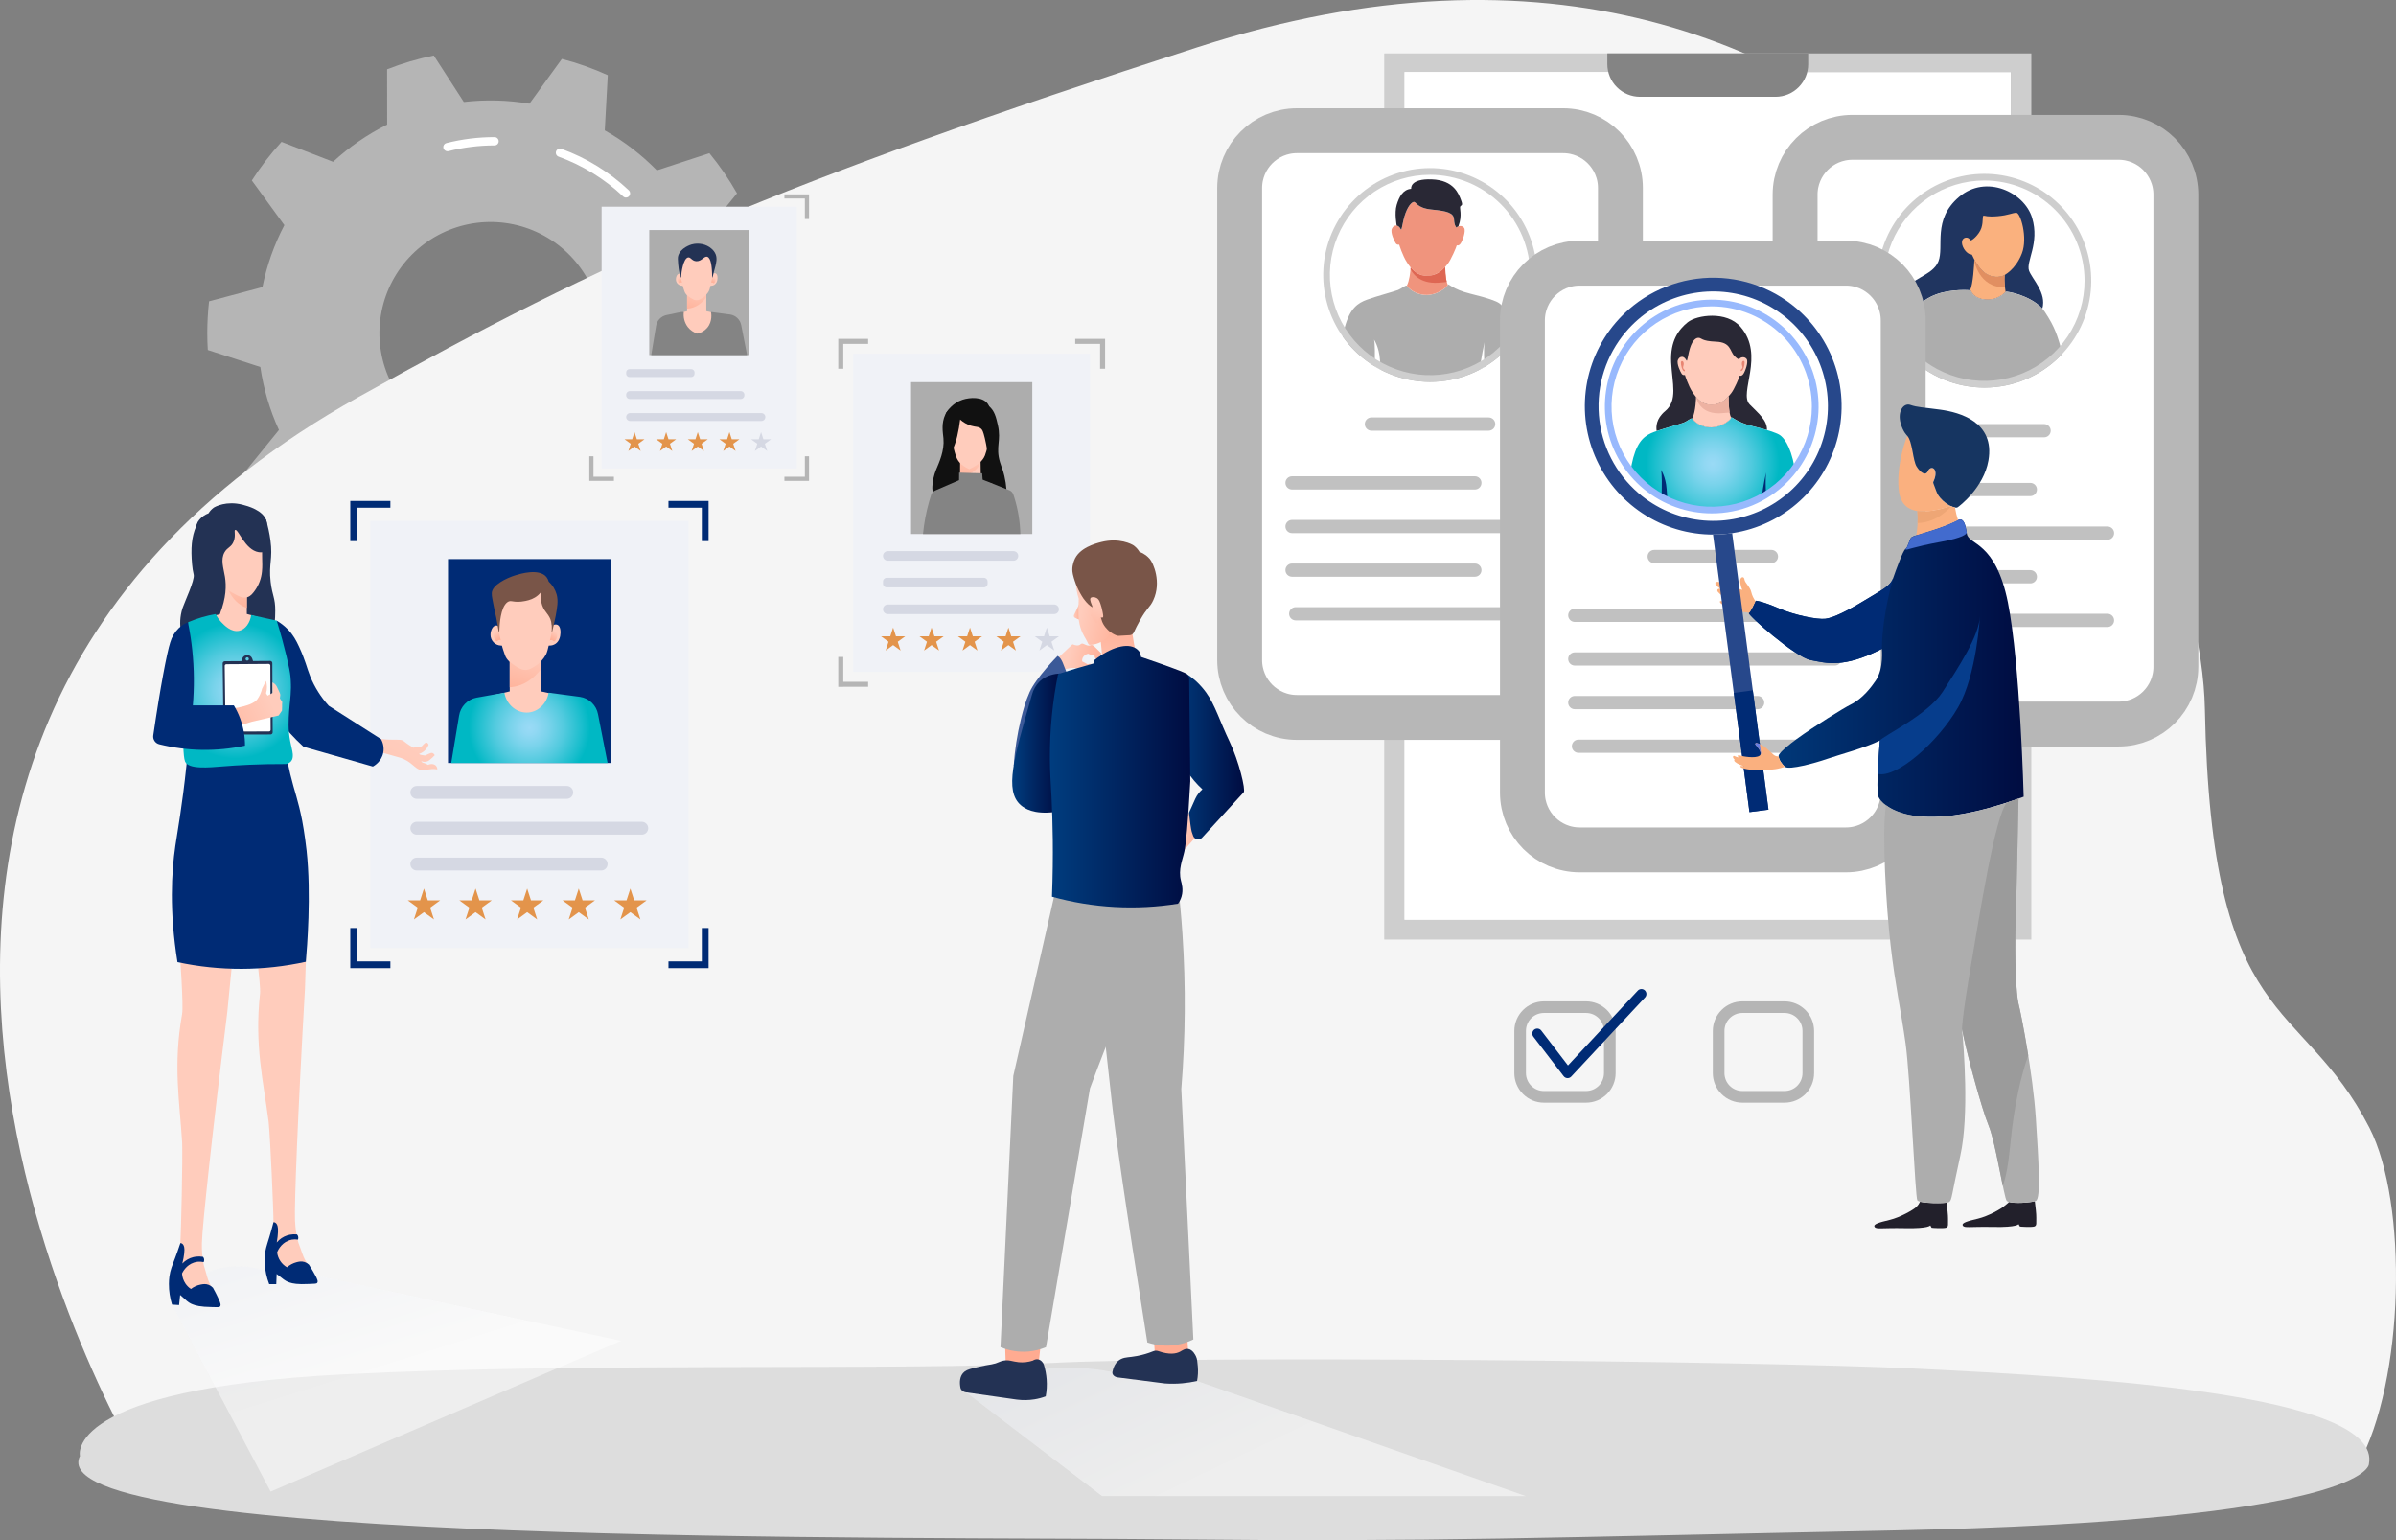 <svg width="854" height="549" viewBox="0 0 854 549" fill="none" xmlns="http://www.w3.org/2000/svg">
<rect x="0" y="0" width="854" height="549" fill="#808080" stroke="none"/>
<g clip-path="url(#clip0_545_18)">
<path d="M275.163 130.087C275.586 126.322 275.798 122.536 275.799 118.746C275.799 116.724 275.734 114.717 275.616 112.724L256.887 106.662C255.755 98.901 253.522 91.341 250.253 84.212L262.686 68.924C259.822 63.882 256.53 59.096 252.847 54.619L234.115 60.734C228.63 55.136 222.383 50.34 215.558 46.488L216.624 26.8C211.351 24.399 205.88 22.459 200.272 21.003L188.704 36.971C180.977 35.667 173.104 35.461 165.319 36.359L154.609 19.786C148.931 20.94 143.364 22.586 137.971 24.704L137.994 44.419C130.978 47.909 124.489 52.374 118.721 57.681L100.345 50.575C96.428 54.85 92.887 59.455 89.759 64.337L101.357 80.265C97.713 87.215 95.08 94.65 93.54 102.345L74.515 107.409C74.094 111.17 73.881 114.952 73.878 118.738C73.878 120.763 73.947 122.768 74.062 124.763L92.793 130.825C93.923 138.586 96.156 146.146 99.424 153.275L87.007 168.572C89.87 173.613 93.161 178.399 96.843 182.877L115.577 176.774C121.056 182.378 127.3 187.179 134.123 191.034L133.057 210.722C138.33 213.123 143.801 215.062 149.409 216.517L160.977 200.551C168.704 201.855 176.577 202.062 184.361 201.164L195.071 217.71C200.749 216.555 206.316 214.91 211.71 212.792L211.683 193.074C218.702 189.585 225.191 185.12 230.959 179.812L249.336 186.918C253.251 182.64 256.792 178.035 259.921 173.153L248.321 157.231C251.964 150.286 254.598 142.856 256.141 135.165L275.163 130.087ZM174.839 158.359C167.007 158.359 159.351 156.036 152.839 151.684C146.327 147.332 141.251 141.145 138.254 133.908C135.256 126.67 134.471 118.706 135.999 111.022C137.526 103.338 141.297 96.279 146.834 90.739C152.371 85.199 159.427 81.425 167.108 79.896C174.789 78.367 182.751 79.15 189.987 82.147C197.223 85.143 203.409 90.219 207.761 96.732C212.113 103.245 214.437 110.903 214.439 118.738C214.441 123.94 213.418 129.093 211.428 133.9C209.439 138.707 206.522 143.075 202.844 146.755C199.167 150.434 194.801 153.353 189.996 155.344C185.19 157.335 180.04 158.36 174.839 158.359Z" fill="#B5B5B5"/>
<path d="M228.849 163.923C228.568 163.922 228.294 163.842 228.057 163.691C227.82 163.54 227.631 163.325 227.512 163.071C227.393 162.817 227.348 162.534 227.384 162.255C227.419 161.977 227.533 161.714 227.712 161.498C235.047 152.653 239.984 142.07 242.051 130.766C244.118 119.462 243.244 107.816 239.514 96.947C239.451 96.763 239.424 96.569 239.436 96.375C239.448 96.18 239.498 95.99 239.583 95.816C239.669 95.641 239.787 95.484 239.933 95.355C240.079 95.227 240.248 95.127 240.432 95.064C240.616 95.001 240.81 94.974 241.005 94.986C241.199 94.998 241.389 95.048 241.563 95.133C241.738 95.218 241.895 95.337 242.023 95.483C242.152 95.629 242.251 95.798 242.315 95.982C246.211 107.331 247.125 119.492 244.968 131.297C242.812 143.101 237.658 154.153 230.001 163.39C229.86 163.559 229.684 163.694 229.485 163.786C229.286 163.878 229.069 163.925 228.849 163.923Z" fill="white"/>
<path d="M223.115 70.431C222.739 70.431 222.377 70.287 222.103 70.028C215.48 63.772 207.642 58.942 199.076 55.839C198.711 55.702 198.415 55.427 198.252 55.073C198.089 54.719 198.072 54.315 198.205 53.948C198.338 53.582 198.61 53.282 198.962 53.115C199.314 52.948 199.718 52.927 200.086 53.056C209.03 56.291 217.215 61.33 224.131 67.861C224.347 68.064 224.496 68.328 224.561 68.618C224.625 68.907 224.601 69.209 224.492 69.485C224.382 69.761 224.193 69.997 223.947 70.164C223.702 70.331 223.412 70.419 223.115 70.419V70.431Z" fill="white"/>
<path d="M159.479 53.923C159.118 53.924 158.769 53.792 158.498 53.553C158.227 53.314 158.053 52.984 158.009 52.625C157.964 52.266 158.053 51.904 158.257 51.606C158.461 51.308 158.767 51.095 159.118 51.007C164.724 49.594 170.484 48.881 176.266 48.884C176.658 48.884 177.035 49.04 177.312 49.317C177.59 49.595 177.746 49.972 177.746 50.364C177.746 50.757 177.59 51.134 177.312 51.411C177.035 51.689 176.658 51.845 176.266 51.845C170.729 51.847 165.214 52.535 159.846 53.891C159.726 53.918 159.602 53.929 159.479 53.923Z" fill="white"/>
<path d="M51.612 525.172C51.612 525.172 -105.108 271.527 127.637 141.606C215.851 92.384 278.15 64.847 426.848 16.836C676 -63.597 784.233 165.581 785.885 252.816C788.07 368.43 819.974 354.235 844.513 401.961C858.304 428.782 857.147 492.018 840.475 522.265L51.612 525.172Z" fill="#F5F5F5"/>
<path d="M844.341 521.933C844.341 521.933 844.51 542.154 673.374 545.577C548.987 548.067 512.279 549.684 418.719 548.719C325.159 547.753 12.802 551.07 28.491 519.005C28.491 519.005 22.183 495.053 122.622 489.874C206.882 485.527 323.14 488.69 374.16 485.871C422.751 483.191 625.719 485.065 682.698 487.852C746.184 490.955 849.281 496.939 844.341 521.933Z" fill="#DDDDDD"/>
<path d="M283.972 73.688H214.433V167.029H283.972V73.688Z" fill="#F0F2F7"/>
<path d="M266.993 82.006H231.413V126.573H266.993V82.006Z" fill="#ADADAD"/>
<path d="M251.742 102.117V110.926L256.976 112.081C256.114 116.197 252.536 119.09 248.56 118.942C244.745 118.803 241.456 115.886 240.71 111.918L244.896 110.926V102.117H251.742Z" fill="#FFCCBC"/>
<path d="M266.288 126.573L264.201 115.942C264.022 114.97 263.543 114.078 262.832 113.391C262.121 112.705 261.213 112.258 260.235 112.114L253.403 111.205C253.483 111.578 254.06 114.503 252.068 116.854C251.155 117.912 249.924 118.644 248.56 118.942C247.212 118.509 246.024 117.684 245.147 116.573C243.988 115.037 243.479 113.107 243.729 111.199C242.749 111.063 240.526 111.77 237.622 112.291C236.66 112.475 235.778 112.953 235.098 113.66C234.418 114.366 233.974 115.266 233.828 116.236C233.249 119.68 232.679 123.126 232.117 126.573H266.288Z" fill="#848484"/>
<path d="M251.742 102.117V106.118C251.456 106.437 251.132 106.785 250.771 107.16C248.507 109.558 246.056 109.973 244.896 110.023V102.117H251.742Z" fill="url(#paint0_linear_545_18)"/>
<path d="M244.662 101.86H243.131C242.832 101.854 242.537 101.789 242.263 101.669C241.99 101.55 241.742 101.377 241.535 101.161C241.327 100.946 241.165 100.692 241.056 100.413C240.947 100.135 240.893 99.837 240.899 99.538C240.899 98.816 241.269 97.738 241.968 97.611C242.468 97.522 242.921 97.957 243.031 98.07L244.662 97.217V101.86Z" fill="#FFCCBC"/>
<path d="M241.565 99.725C241.515 98.89 242.039 97.996 242.418 98.028C242.464 98.036 242.507 98.053 242.546 98.078C242.586 98.103 242.619 98.135 242.646 98.173C243.294 98.937 244.096 100.8 243.75 101.001C243.549 101.122 243.188 100.527 242.693 100.672C242.439 100.746 242.397 100.939 242.22 100.93C241.903 100.915 241.601 100.287 241.565 99.725Z" fill="url(#paint1_linear_545_18)"/>
<path d="M251.796 101.86H253.329C253.81 101.883 254.286 101.749 254.685 101.478C254.952 101.275 255.178 101.022 255.347 100.732C255.517 100.443 255.628 100.123 255.673 99.79C255.804 99.106 255.812 97.788 255.081 97.454C254.909 97.394 254.726 97.373 254.545 97.392C254.364 97.411 254.189 97.469 254.033 97.563L253.314 97.217H251.781L251.796 101.86Z" fill="#FFCCBC"/>
<path d="M255.037 99.748C255.09 98.913 254.563 98.019 254.187 98.052C254.141 98.059 254.097 98.076 254.057 98.101C254.017 98.126 253.983 98.158 253.956 98.197C253.311 98.961 252.509 100.823 252.852 101.025C253.057 101.146 253.418 100.551 253.912 100.696C254.164 100.77 254.208 100.962 254.383 100.954C254.699 100.939 255.004 100.311 255.037 99.748Z" fill="url(#paint2_linear_545_18)"/>
<path d="M253.906 93.806V98.754C253.8 99.346 253.634 100.19 253.394 101.205C253.071 102.582 252.903 103.278 252.648 103.767C252.113 104.741 251.344 105.568 250.41 106.171C250.096 106.394 249.764 106.592 249.419 106.763C249.074 106.933 248.696 107.022 248.312 107.025C247.928 107.027 247.548 106.943 247.202 106.778C246.842 106.609 246.496 106.411 246.168 106.186C245.411 105.668 244.327 105.064 243.931 103.781C243.659 103.031 243.424 102.267 243.229 101.493C243.108 100.98 242.957 100.219 242.886 99.87C242.794 99.417 242.723 99.038 242.673 98.768V93.806C242.66 92.213 243.243 90.673 244.307 89.489C244.804 88.932 245.412 88.487 246.092 88.181C246.773 87.875 247.509 87.715 248.255 87.712H248.323C251.408 87.7 253.906 90.433 253.906 93.806Z" fill="#FFCCBC"/>
<path d="M254.353 97.252C254.087 98.366 253.989 98.993 253.9 98.984C253.811 98.976 253.832 97.918 253.77 96.856C253.69 95.505 253.489 92.032 252.121 91.552C250.97 91.147 250.111 93.261 248.14 93.122C246.526 93.009 246.159 91.523 245.197 91.783C243.531 92.233 242.829 97.184 242.773 98.594C242.773 98.685 242.773 98.967 242.705 98.973C242.524 98.993 241.909 96.633 241.719 94.143C241.604 92.627 241.545 91.869 241.719 91.221C242.569 88.292 246.257 87.209 246.524 87.132C249.004 86.439 251.781 87.031 253.583 88.636C254.275 89.201 254.806 89.938 255.123 90.773C255.629 92.21 255.282 93.652 254.957 95.014C254.788 95.787 254.673 95.938 254.353 97.252Z" fill="#233254"/>
<path d="M246.384 131.591H224.349C223.707 131.591 223.186 132.112 223.186 132.755V133.241C223.186 133.883 223.707 134.404 224.349 134.404H246.384C247.027 134.404 247.548 133.883 247.548 133.241V132.755C247.548 132.112 247.027 131.591 246.384 131.591Z" fill="#D5D8E3"/>
<path d="M264.044 139.423H224.453C223.753 139.423 223.186 139.991 223.186 140.691V140.969C223.186 141.669 223.753 142.236 224.453 142.236H264.044C264.744 142.236 265.311 141.669 265.311 140.969V140.691C265.311 139.991 264.744 139.423 264.044 139.423Z" fill="#D5D8E3"/>
<path d="M271.38 150.068H224.592C224.219 150.068 223.862 149.92 223.598 149.656C223.334 149.393 223.186 149.035 223.186 148.662C223.186 148.289 223.334 147.931 223.598 147.667C223.862 147.404 224.219 147.255 224.592 147.255H271.38C271.753 147.255 272.111 147.403 272.375 147.667C272.639 147.931 272.788 148.289 272.789 148.662C272.788 149.035 272.639 149.393 272.375 149.657C272.111 149.92 271.753 150.068 271.38 150.068Z" fill="#D5D8E3"/>
<path d="M226.155 154.021L226.99 156.597H229.698L227.508 158.191L228.346 160.767L226.155 159.174L223.962 160.767L224.799 158.191L222.609 156.597H225.317L226.155 154.021Z" fill="#E3944B"/>
<path d="M237.43 154.021L238.268 156.597H240.977L238.786 158.191L239.624 160.767L237.43 159.174L235.24 160.767L236.078 158.191L233.887 156.597H236.596L237.43 154.021Z" fill="#E3944B"/>
<path d="M248.708 154.021L249.546 156.597H252.255L250.064 158.191L250.899 160.767L248.708 159.174L246.518 160.767L247.356 158.191L245.162 156.597H247.871L248.708 154.021Z" fill="#E3944B"/>
<path d="M259.986 154.021L260.824 156.597H263.529L261.339 158.191L262.177 160.767L259.986 159.174L257.793 160.767L258.63 158.191L256.44 156.597H259.148L259.986 154.021Z" fill="#E3944B"/>
<path d="M271.262 154.021L272.099 156.597H274.808L272.617 158.191L273.455 160.767L271.262 159.174L269.071 160.767L269.909 158.191L267.718 156.597H270.427L271.262 154.021Z" fill="#D5D8E3"/>
<path d="M288.356 69.303V78.071H286.876V70.769H279.588V69.288H288.356V69.303ZM210.049 69.303V78.071H211.529V70.769H218.82V69.288H210.049V69.303ZM288.356 171.415V162.644H286.876V169.937H279.588V171.417H288.356V171.415ZM211.526 171.415H218.817V169.934H211.526V162.644H210.046V171.415H211.526Z" fill="#B5B5B5"/>
<path d="M388.567 126.116H304.101V239.498H388.567V126.116Z" fill="#F0F2F7"/>
<path d="M367.944 136.22H324.724V190.356H367.944V136.22Z" fill="#ADADAD"/>
<path d="M337.452 146.891C337.251 147.157 337.078 147.444 336.937 147.747C335.457 151.004 336.049 153.941 336.274 156.301C336.677 160.743 334.726 164.85 333.584 167.595C332.862 169.439 332.435 171.386 332.32 173.363C332.269 174.367 332.32 175.584 333.095 176.62C333.449 177.075 333.899 177.446 334.412 177.707L358.685 179.412C358.98 176.139 358.744 172.839 357.987 169.641C357.356 166.994 357.146 167.1 356.438 164.755C354.76 159.197 356.968 157.222 355.663 151.493C355.024 148.697 354.479 146.411 352.496 144.768C348.363 141.384 340.495 142.755 337.452 146.891Z" fill="#111111"/>
<path d="M353.833 172.525C354.008 177.425 349.923 181.153 345.841 180.816C342.393 180.52 339.329 177.393 339.113 173.351C339.794 173.116 340.433 172.772 341.004 172.332C341.465 171.981 341.879 171.572 342.236 171.115C342.236 170.819 342.236 170.523 342.236 170.227C342.236 167.781 342.242 165.338 342.253 162.899C342.253 162.321 342.253 161.747 342.253 161.169L349.455 161.086L349.598 171.181L353.833 172.525Z" fill="#FFCCBC"/>
<path d="M348.864 166.058C348.628 166.508 348.315 166.914 347.94 167.257C346.238 168.915 343.917 169.777 342.233 170.218C342.233 167.772 342.239 165.329 342.251 162.89C342.28 162.407 342.307 161.927 342.337 161.445H348.849C349.148 162.179 349.829 164.219 348.864 166.058Z" fill="url(#paint3_linear_545_18)"/>
<path d="M363.688 190.356C363.579 185.975 362.866 181.629 361.568 177.443C361.447 177.049 361.32 176.661 361.189 176.279C361.071 175.935 360.881 175.621 360.63 175.358C360.379 175.094 360.074 174.889 359.736 174.754L350.246 170.976L350.077 168.705C348.781 168.679 347.477 168.648 346.167 168.61C344.718 168.571 343.282 168.525 341.857 168.474C341.857 169.37 341.85 170.268 341.836 171.166L333.281 174.882C332.957 175.022 332.666 175.228 332.427 175.489C332.189 175.749 332.008 176.057 331.896 176.392C331.642 177.182 331.396 177.99 331.159 178.817C330.092 182.594 329.364 186.459 328.983 190.365L363.688 190.356Z" fill="#848484"/>
<path d="M352.549 150.53V156.402C352.422 157.098 352.224 158.105 351.957 159.307C351.717 160.335 351.42 161.349 351.069 162.345C350.773 163.115 349.719 165.332 345.501 167.236C342.476 165.937 341.437 164.181 341.082 163.437C340.466 162.158 339.966 159.923 339.898 159.629C339.868 159.484 339.696 158.717 339.492 157.705C339.386 157.169 339.3 156.719 339.24 156.402V150.53C339.225 148.642 339.917 146.817 341.179 145.414C341.768 144.752 342.488 144.222 343.294 143.857C344.101 143.492 344.974 143.3 345.859 143.293H345.942C349.589 143.293 352.549 146.533 352.549 150.53Z" fill="#FFCCBC"/>
<path d="M353.505 152.597C353.342 153.485 353.304 153.509 353.076 154.622C352.285 158.513 352.312 160.977 352.049 160.98C351.83 160.98 351.753 159.262 351.016 156.174C350.424 153.696 350.11 153.213 349.722 152.864C348.763 151.975 347.839 152.304 346.001 151.726C344.607 151.272 343.323 150.533 342.23 149.556C341.994 151.538 341.649 153.505 341.197 155.448C341.09 155.893 340.854 156.882 340.421 158.137C339.829 159.822 339.356 161.234 339.024 161.187C338.296 161.086 338.879 153.953 338.095 150.942C338 150.575 338.041 149.503 337.571 148.256C337.45 147.936 337.308 147.625 337.147 147.323C337.825 146.231 339.667 143.622 343.05 142.5C345.714 141.612 350.249 141.363 352.063 143.933C352.503 144.573 352.765 145.318 352.824 146.092C353.216 146.403 353.534 146.796 353.757 147.243C354.272 148.298 354.029 149.746 353.505 152.597Z" fill="#111111"/>
<path d="M361.231 199.87H316.436C315.983 199.87 315.548 199.69 315.228 199.37C314.908 199.049 314.728 198.615 314.728 198.162C314.728 197.708 314.908 197.274 315.228 196.953C315.548 196.633 315.983 196.453 316.436 196.453H361.225C361.678 196.453 362.112 196.633 362.433 196.953C362.753 197.274 362.933 197.708 362.933 198.162C362.933 198.614 362.754 199.047 362.435 199.368C362.116 199.688 361.683 199.868 361.231 199.87Z" fill="#D5D8E3"/>
<path d="M350.699 205.967H316.045C315.321 205.967 314.733 206.554 314.733 207.279V208.072C314.733 208.797 315.321 209.384 316.045 209.384H350.699C351.423 209.384 352.01 208.797 352.01 208.072V207.279C352.01 206.554 351.423 205.967 350.699 205.967Z" fill="#D5D8E3"/>
<path d="M375.729 218.898H316.436C315.983 218.898 315.548 218.718 315.228 218.397C314.908 218.077 314.728 217.642 314.728 217.189C314.727 216.964 314.771 216.742 314.857 216.534C314.942 216.327 315.068 216.138 315.227 215.979C315.385 215.82 315.574 215.694 315.781 215.608C315.989 215.522 316.211 215.478 316.436 215.478H375.724C375.948 215.478 376.17 215.522 376.378 215.608C376.585 215.694 376.774 215.82 376.932 215.979C377.091 216.138 377.217 216.327 377.302 216.534C377.388 216.742 377.432 216.964 377.432 217.189C377.432 217.641 377.252 218.075 376.933 218.395C376.614 218.715 376.181 218.896 375.729 218.898Z" fill="#D5D8E3"/>
<path d="M318.339 223.698L319.354 226.827H322.646L319.982 228.764L321 231.894L318.339 229.957L315.675 231.894L316.693 228.764L314.032 226.827H317.32L318.339 223.698Z" fill="#E3944B"/>
<path d="M332.035 223.698L333.054 226.827H336.342L333.681 228.764L334.7 231.894L332.035 229.957L329.374 231.894L330.393 228.764L327.729 226.827H331.02L332.035 223.698Z" fill="#E3944B"/>
<path d="M345.735 223.698L346.75 226.827H350.042L347.381 228.764L348.396 231.894L345.735 229.957L343.074 231.894L344.089 228.764L341.428 226.827H344.719L345.735 223.698Z" fill="#E3944B"/>
<path d="M359.434 223.698L360.449 226.827H363.741L361.077 228.764L362.095 231.894L359.434 229.957L356.773 231.894L357.788 228.764L355.127 226.827H358.416L359.434 223.698Z" fill="#E3944B"/>
<path d="M373.131 223.698L374.149 226.827H377.438L374.777 228.764L375.795 231.894L373.131 229.957L370.47 231.894L371.488 228.764L368.824 226.827H372.115L373.131 223.698Z" fill="#D5D8E3"/>
<path d="M393.893 120.79V131.449H392.099V122.587H383.245V120.793H393.901L393.893 120.79ZM298.775 120.79V131.449H300.569V122.587H309.426V120.793H298.77L298.775 120.79ZM393.893 244.824V234.165H392.099V243.024H383.245V244.819H393.901L393.893 244.824ZM300.569 244.824H309.426V243.03H300.569V234.171H298.775V244.83L300.569 244.824Z" fill="#B5B5B5"/>
<path d="M245.405 185.725H131.997V337.952H245.405V185.725Z" fill="#F0F2F7"/>
<path d="M217.716 199.293H159.689V271.977H217.716V199.293Z" fill="#002B75"/>
<path d="M192.845 232.092V246.459L201.379 248.342C199.976 255.055 194.133 259.775 187.656 259.535C181.44 259.304 176.076 254.546 174.854 248.076L181.68 246.459V232.092H192.845Z" fill="#FFCCBC"/>
<path d="M216.567 271.977C215.433 266.197 214.298 260.418 213.163 254.64C212.875 253.053 212.096 251.596 210.935 250.475C209.775 249.355 208.292 248.627 206.695 248.396L195.554 246.915C194.905 250.764 191.889 253.672 188.358 253.983C184.364 254.338 180.546 251.318 179.773 246.915L169.815 248.692C168.246 248.994 166.809 249.775 165.701 250.927C164.592 252.079 163.868 253.546 163.626 255.126C162.696 260.744 161.766 266.36 160.834 271.974L216.567 271.977Z" fill="url(#paint4_radial_545_18)"/>
<path d="M192.845 232.092V238.606C192.369 239.125 191.845 239.69 191.262 240.303C187.567 244.217 183.565 244.896 181.68 244.973V232.092H192.845Z" fill="url(#paint5_linear_545_18)"/>
<path d="M181.159 230.123H178.584C177.571 230.1 176.608 229.677 175.906 228.946C175.204 228.216 174.821 227.236 174.839 226.223C174.839 225.012 175.461 223.203 176.639 222.987C177.479 222.836 178.237 223.579 178.415 223.757L181.159 222.321V230.123Z" fill="#FFCCBC"/>
<path d="M175.961 226.561C175.875 225.157 176.757 223.656 177.394 223.709C177.471 223.723 177.545 223.751 177.611 223.794C177.677 223.836 177.734 223.891 177.778 223.955C178.865 225.237 180.215 228.37 179.634 228.693C179.294 228.894 178.687 227.893 177.858 228.136C177.432 228.261 177.367 228.589 177.065 228.574C176.529 228.563 176.02 227.508 175.961 226.561Z" fill="url(#paint6_linear_545_18)"/>
<path d="M193.156 230.123H195.728C196.539 230.164 197.341 229.94 198.013 229.483C199.298 228.595 199.57 227.159 199.671 226.647C199.89 225.498 199.908 223.283 198.7 222.72C198.064 222.424 197.335 222.72 196.942 222.907L195.728 222.315H193.156V230.123Z" fill="#FFCCBC"/>
<path d="M198.605 226.599C198.691 225.196 197.809 223.695 197.173 223.748C197.017 223.777 196.879 223.865 196.788 223.994C195.702 225.276 194.352 228.409 194.932 228.749C195.272 228.948 195.879 227.95 196.708 228.192C197.134 228.317 197.199 228.643 197.501 228.628C198.031 228.592 198.546 227.547 198.605 226.599Z" fill="url(#paint7_linear_545_18)"/>
<path d="M196.702 216.612V224.932C196.522 225.918 196.243 227.343 195.841 229.051C195.299 231.367 195.018 232.539 194.586 233.356C193.686 234.993 192.396 236.382 190.829 237.398C190.295 237.762 189.734 238.085 189.151 238.364C188.572 238.649 187.935 238.8 187.289 238.804C186.643 238.808 186.004 238.666 185.421 238.387C184.816 238.102 184.235 237.767 183.684 237.386C182.414 236.498 180.59 235.497 179.927 233.345C179.587 232.249 179.187 231.384 178.743 229.495C178.545 228.64 178.287 227.36 178.169 226.768C178.015 226.007 177.894 225.373 177.811 224.923V216.603C177.792 213.924 178.775 211.336 180.567 209.345C181.401 208.409 182.422 207.657 183.565 207.14C184.708 206.623 185.946 206.351 187.2 206.343H187.319C192.502 206.355 196.702 210.944 196.702 216.612Z" fill="#FFCCBC"/>
<path d="M198.064 219.537C197.981 219.984 197.806 220.793 197.454 222.409C196.915 224.891 196.785 225.329 196.69 225.317C196.504 225.299 196.903 223.674 196.474 221.737C195.882 219.001 194.23 218.48 193.268 215.815C192.742 214.301 192.585 212.683 192.81 211.095C192.486 211.498 192.128 211.87 191.738 212.209C190.353 213.393 188.825 213.908 187.248 214.225C182.861 215.113 182.269 213.633 180.871 214.649C178.352 216.476 178.068 222.848 177.988 224.66C177.988 224.826 177.965 225.288 177.876 225.296C177.615 225.326 177.322 221.557 176.221 217.183C176.067 216.573 175.851 215.211 175.475 213.375C175.339 212.74 175.276 212.091 175.289 211.442C175.372 208.567 180.398 206.085 183.778 205.046C185.326 204.572 192.268 202.44 194.831 205.765C195.18 206.227 195.433 206.753 195.574 207.314C196.938 208.559 197.924 210.163 198.419 211.942C199.026 214.237 198.623 216.452 198.064 219.537Z" fill="#795548"/>
<path d="M202.007 284.751H148.565C148.264 284.751 147.966 284.692 147.688 284.577C147.409 284.461 147.157 284.292 146.944 284.079C146.731 283.866 146.562 283.613 146.447 283.334C146.333 283.056 146.274 282.758 146.274 282.456C146.274 282.155 146.333 281.857 146.447 281.578C146.562 281.3 146.731 281.047 146.944 280.834C147.157 280.621 147.409 280.452 147.688 280.336C147.966 280.221 148.264 280.162 148.565 280.162H202.007C202.615 280.162 203.199 280.403 203.629 280.834C204.059 281.264 204.301 281.848 204.301 282.456C204.301 283.065 204.059 283.649 203.629 284.079C203.199 284.509 202.615 284.751 202.007 284.751Z" fill="#D5D8E3"/>
<path d="M228.74 297.522H148.565C148.264 297.522 147.966 297.463 147.688 297.347C147.409 297.232 147.157 297.063 146.944 296.85C146.731 296.637 146.562 296.384 146.447 296.105C146.333 295.827 146.274 295.528 146.274 295.227C146.274 294.926 146.333 294.628 146.447 294.349C146.562 294.071 146.731 293.818 146.944 293.605C147.157 293.392 147.409 293.222 147.688 293.107C147.966 292.992 148.264 292.932 148.565 292.932H228.74C229.348 292.932 229.932 293.174 230.362 293.605C230.792 294.035 231.034 294.619 231.034 295.227C231.034 295.836 230.792 296.419 230.362 296.85C229.932 297.28 229.348 297.522 228.74 297.522Z" fill="#D5D8E3"/>
<path d="M214.273 310.296H148.559C148.258 310.296 147.959 310.237 147.681 310.121C147.403 310.006 147.15 309.837 146.938 309.624C146.725 309.41 146.556 309.157 146.441 308.879C146.326 308.601 146.267 308.302 146.268 308.001C146.267 307.7 146.326 307.402 146.441 307.123C146.556 306.845 146.725 306.592 146.938 306.379C147.15 306.165 147.403 305.996 147.681 305.881C147.959 305.766 148.258 305.706 148.559 305.706H214.273C214.882 305.706 215.465 305.948 215.895 306.378C216.325 306.809 216.567 307.392 216.567 308.001C216.567 308.61 216.325 309.193 215.895 309.624C215.465 310.054 214.882 310.296 214.273 310.296Z" fill="#D5D8E3"/>
<path d="M151.114 316.742L152.478 320.944H156.895L153.322 323.541L154.686 327.745L151.114 325.146L147.538 327.745L148.905 323.541L145.33 320.944H149.746L151.114 316.742Z" fill="#E3944B"/>
<path d="M169.505 316.742L170.869 320.944H175.286L171.713 323.541L173.078 327.745L169.505 325.146L165.932 327.745L167.297 323.541L163.721 320.944H168.14L169.505 316.742Z" fill="#E3944B"/>
<path d="M187.896 316.742L189.26 320.944H193.677L190.104 323.541L191.469 327.745L187.896 325.146L184.323 327.745L185.688 323.541L182.115 320.944H186.531L187.896 316.742Z" fill="#E3944B"/>
<path d="M206.287 316.742L207.652 320.944H212.071L208.495 323.541L209.863 327.745L206.287 325.146L202.714 327.745L204.079 323.541L200.506 320.944H204.922L206.287 316.742Z" fill="#E3944B"/>
<path d="M224.678 316.742L226.046 320.944H230.462L226.889 323.541L228.254 327.745L224.678 325.146L221.105 327.745L222.47 323.541L218.897 320.944H223.313L224.678 316.742Z" fill="#E3944B"/>
<path d="M252.554 178.574V192.879H250.147V180.984H238.256V178.574H252.554ZM124.849 178.574V192.879H127.258V180.984H139.146V178.574H124.849ZM252.554 345.106V330.804H250.147V342.696H238.256V345.106H252.554ZM127.258 345.106H139.146V342.696H127.258V330.804H124.849V345.106H127.258Z" fill="#002B75"/>
<path d="M70.672 186.001C70.492 186.338 70.225 186.862 69.944 187.52C68.254 191.434 67.964 195.464 68.464 201.194C68.563 202.429 68.756 203.656 69.041 204.862C69.491 206.728 65.723 214.779 65.107 216.638C62.955 223.153 65.403 228.169 65.492 228.335C65.581 228.5 65.685 228.631 65.685 228.631C65.773 228.755 65.859 228.865 65.981 228.989C66.155 229.199 73.943 234.668 86.997 230.961C91.222 229.777 94.563 228.811 96.538 225.67C98.018 223.301 98.08 220.71 98.104 217.758C98.142 213.067 97.05 212.449 96.461 207.394C95.706 200.88 97.319 199.331 96.387 192.544C96.043 190.04 95.508 187.565 94.785 185.142L92.243 184.627C90.333 183.768 84.899 181.473 81.444 182.258C81.148 182.326 80.852 182.406 80.852 182.406C78.096 183.288 76.933 184.562 75.258 185.361C74.299 185.841 72.819 186.249 70.672 186.001Z" fill="#233254"/>
<path style="mix-blend-mode:multiply" opacity="0.5" d="M61.31 465.037C73.026 487.25 84.741 509.466 96.455 531.684L221.351 477.95L112.36 454.558C111.318 454.333 106.333 451.629 99.749 452.067C98.025 452.183 96.319 452.487 94.661 452.976C92.775 452.34 81.918 448.878 71.409 454.869C67.201 457.302 63.715 460.811 61.31 465.037Z" fill="url(#paint8_linear_545_18)"/>
<path d="M106.564 443.563C106.564 443.563 105.439 440.878 105.149 435.139C104.868 429.561 106.144 397.01 108.701 352.452L109.681 321.569H89.022C90.556 333.46 93.039 350.936 92.681 354.211C90.668 372.67 93.847 385.142 95.76 399.977C96.37 406.34 97.491 431.121 97.485 436.398C96.944 437.348 97.974 448.159 99.125 449.548C101.049 451.86 105.306 455.766 107.884 454.546C108.864 454.084 109.589 452.885 109.678 451.81C109.761 450.782 109.252 449.998 108.908 449.417C107.834 447.599 107.369 445.494 106.564 443.563Z" fill="#FFCCBC"/>
<path d="M95.976 441.029C96.352 439.794 96.887 437.955 97.482 435.657C97.678 435.659 97.872 435.701 98.051 435.782C98.643 436.078 98.841 436.747 98.939 437.102C99.187 437.914 99.152 440.063 98.643 442.891C99.638 441.692 100.958 440.805 102.444 440.336C102.846 440.211 103.278 440.128 103.278 440.128C104.123 439.963 104.989 439.926 105.845 440.019C106.029 440.212 106.168 440.445 106.25 440.7C106.368 441.088 106.353 441.506 106.206 441.884C105.484 441.759 104.746 441.759 104.024 441.884C103.581 441.971 103.148 442.098 102.728 442.263C100.064 443.35 98.992 445.837 98.77 446.409C98.903 447.51 99.29 448.565 99.902 449.49C100.513 450.415 101.332 451.185 102.293 451.739C103.264 450.882 104.421 450.264 105.673 449.932C106.487 449.725 107.431 449.494 108.535 449.846C109.125 450.041 109.664 450.362 110.116 450.788C110.279 451.084 110.454 451.38 110.637 451.647C110.729 451.783 110.821 451.925 110.915 452.073C111.404 452.843 111.803 453.554 112.345 454.566C113.118 455.976 113.464 456.799 113.038 457.311C112.757 457.646 111.901 457.587 110.217 457.675C105.993 457.898 104.332 457.513 103.255 457.163C102.905 457.051 102.663 456.956 102.592 456.929C101.733 456.565 100.815 455.908 98.613 454.119L98.471 457.741H95.946C95.043 455.405 94.505 452.944 94.354 450.445C94.296 449.563 94.296 448.679 94.354 447.797C94.534 445.414 95.076 444.007 95.976 441.029Z" fill="#002B75"/>
<path d="M81.006 360.817C81.993 350.791 82.98 340.765 83.966 330.739H63.541C64.296 342.583 65.439 358.445 64.897 361.51C61.662 379.795 64.009 392.453 64.93 407.38C65.116 413.769 64.589 438.568 64.234 443.833C63.642 444.745 63.938 455.6 64.998 457.06C66.774 459.497 70.752 463.672 73.405 462.63C74.414 462.236 75.216 461.087 75.376 460.021C75.527 458.999 75.08 458.182 74.766 457.584C73.816 455.707 73.49 453.575 72.812 451.585C72.812 451.585 71.868 448.831 71.96 443.084C72.064 437.502 75.497 405.105 81.006 360.817Z" fill="#FFCCBC"/>
<path d="M62.434 448.366C62.89 447.158 63.547 445.358 64.293 443.104C64.49 443.118 64.68 443.173 64.853 443.267C65.427 443.587 65.578 444.283 65.661 444.644C65.856 445.47 65.679 447.623 64.986 450.4C66.059 449.271 67.434 448.475 68.947 448.106C69.227 448.04 69.511 447.988 69.796 447.952C70.65 447.844 71.515 447.864 72.363 448.011C72.534 448.218 72.657 448.461 72.721 448.722C72.814 449.119 72.772 449.536 72.6 449.906C71.888 449.733 71.152 449.685 70.424 449.764C69.975 449.821 69.533 449.92 69.104 450.06C66.36 450.966 65.14 453.379 64.879 453.927C64.956 455.21 65.373 456.45 66.087 457.519C66.606 458.289 67.269 458.951 68.041 459.467C69.068 458.679 70.263 458.139 71.534 457.892C72.36 457.735 73.31 457.569 74.396 457.996C74.97 458.228 75.487 458.584 75.909 459.038C76.051 459.334 76.205 459.63 76.374 459.926C76.457 460.068 76.539 460.216 76.622 460.37C77.057 461.17 77.401 461.907 77.883 462.952C78.561 464.409 78.851 465.256 78.392 465.736C78.096 466.053 77.241 465.937 75.554 465.913C71.324 465.854 69.693 465.36 68.642 464.939C68.298 464.803 68.05 464.693 67.996 464.661C67.162 464.24 66.294 463.524 64.21 461.593L63.829 465.197L61.31 465.031C60.563 462.641 60.191 460.15 60.206 457.646C60.205 456.762 60.263 455.879 60.38 455.002C60.703 452.642 61.336 451.262 62.434 448.366Z" fill="#002B75"/>
<path d="M109 342.841C109.432 337.955 110.992 318.951 109.275 303.201C108.627 297.279 107.709 292.542 107.709 292.542C106.291 285.26 104.965 282.163 103.456 275.927C102.167 270.571 101.268 265.128 100.765 259.641L67.698 258.549C67.461 261.921 67.073 266.902 66.445 272.913C64.951 287.218 63.246 296.447 62.506 301.469C61.108 310.944 60.318 324.713 63.255 342.971C78.337 346.195 93.936 346.15 109 342.841Z" fill="#002B75"/>
<path d="M128.223 266.043L130.115 261.474C134.851 264.678 141.955 263.201 143.414 263.894C144.027 264.19 144.347 264.616 145.756 265.549C146.413 265.984 146.975 266.31 147.357 266.523L150.317 266.049C150.52 265.799 150.741 265.563 150.977 265.344C151.451 264.9 151.694 264.681 151.969 264.699C152.437 264.729 152.727 265.35 152.777 265.454C152.418 266.379 151.825 267.195 151.057 267.823C150.548 268.236 149.97 268.556 149.349 268.767C149.613 268.986 149.94 269.114 150.282 269.132C151.149 269.223 151.114 269.318 151.442 269.3C151.771 269.283 151.806 269.158 152.626 268.797C153.346 268.48 153.716 268.323 154.05 268.397C154.216 268.433 154.61 268.566 154.968 269.2C154.416 269.81 153.812 270.369 153.162 270.873C152.929 271.082 152.66 271.248 152.369 271.361C151.756 271.61 151.074 271.627 150.451 271.409C150.337 271.363 150.227 271.309 150.122 271.246C150.174 271.395 150.258 271.532 150.368 271.646C150.538 271.802 150.75 271.904 150.977 271.942C151.545 272.096 152.086 272.332 152.585 272.643C153.656 272.137 154.811 272.306 155.418 272.993C155.714 273.351 155.878 273.801 155.882 274.266C155.232 274.154 154.57 274.116 153.911 274.154C153.461 274.18 153.212 274.228 152.614 274.299C151.43 274.441 150.542 274.476 150.403 274.482C148.352 274.544 147.369 272.208 144.021 270.633C143.192 270.266 142.331 269.974 141.449 269.762L128.223 266.043Z" fill="url(#paint9_linear_545_18)"/>
<path d="M98.604 221.24C100.066 222.086 101.405 223.129 102.583 224.34C104.51 226.318 105.561 228.302 106.54 230.407C108.909 235.506 109.296 237.931 110.584 241.138C112.154 244.974 114.382 248.507 117.167 251.576L135.816 263.476C136.634 264.948 136.914 266.659 136.606 268.314C135.979 271.527 133.3 273.034 132.909 273.241L108.198 266.197C101.532 260.118 96.058 252.848 92.06 244.759L98.604 221.24Z" fill="#002B75"/>
<path d="M71.043 220.766C72.25 227.576 77.259 232.362 82.838 232.116C88.193 231.885 92.796 227.058 93.847 220.5L87.977 218.859V204.288L87.403 204.252L86.275 204.184L83.561 204.013H83.345C82.01 204.013 80.447 204.8 79.168 203.758C79.168 203.758 79.153 203.758 79.144 203.758C79.029 203.666 78.919 203.567 78.816 203.462C78.84 203.559 78.84 203.661 78.816 203.758C78.703 204.223 78.031 204.371 77.8 204.498C76.687 205.09 77.883 209.597 78.247 211.362C78.747 213.861 78.776 216.432 78.333 218.942C77.224 219.246 76.092 219.542 74.938 219.83C73.615 220.156 72.312 220.47 71.043 220.766Z" fill="#FFCCBC"/>
<path d="M78.81 203.737C78.81 203.876 78.81 204.013 78.81 204.155C79.599 206.44 80.542 208.669 81.634 210.826C83.561 214.634 86.261 216.12 87.969 216.695V204.288L87.394 204.252L86.267 204.184L83.36 204.01H83.336L79.159 203.755L78.81 203.737Z" fill="url(#paint10_linear_545_18)"/>
<path d="M74.82 197.605V197.637C75.273 200.874 73.988 202.079 74.524 203.832C74.535 203.87 74.549 203.908 74.565 203.944C74.592 204.01 74.636 204.116 74.701 204.24C74.979 204.765 75.345 205.237 75.782 205.638C79.272 208.43 80.752 210.139 81.844 210.74C84.443 212.158 86.249 213.497 88.179 212.875C89.407 212.478 90.097 211.534 90.902 210.435C92.296 208.455 93.148 206.143 93.371 203.731C93.729 200.421 93.096 196.87 93.646 195.766C93.943 195.154 94.132 194.494 94.203 193.818C94.203 193.791 94.203 193.599 94.22 193.332C94.22 193.214 94.22 193.074 94.244 192.876C94.638 186.844 94.519 186.362 94.336 185.959C92.56 181.991 82.652 179.593 77.833 183.309C73.298 186.824 74.432 194.836 74.82 197.605Z" fill="#FFCCBC"/>
<path d="M78.328 218.921C80.666 213.127 80.681 208.709 80.181 205.632C79.657 202.399 78.553 199.497 80.033 196.865C81.051 195.052 82.49 195.106 83.306 192.932C84.124 190.759 83.306 189.113 83.833 188.908C84.902 188.485 87.338 196.047 92.207 196.826C93.139 196.962 94.09 196.871 94.978 196.56C94.74 195.861 94.588 195.136 94.522 194.401C94.425 193.285 94.801 192.13 94.999 189.794C95.215 187.244 95.23 186.667 94.999 185.799C93.936 181.808 88.043 180.327 86.435 179.907C80.699 178.444 76.667 180.591 76.075 181.038C75.718 181.314 75.384 181.621 75.077 181.953C74.795 182.269 74.544 182.611 74.326 182.974C73.066 183.439 71.945 184.216 71.069 185.234C68.314 188.529 70.643 193.88 73.624 203.068C74.808 206.68 76.495 212.105 78.328 218.921Z" fill="#233254"/>
<path d="M103.749 271.358C103.284 271.877 102.659 272.225 101.973 272.347C92.237 272.312 84.508 272.774 79.281 273.203C74.601 273.582 67.144 274.328 65.96 271.441C65.226 269.665 65.294 262.665 65.276 262.558C65.259 262.451 65.25 262.443 65.217 262.235C65.081 261.495 64.989 260.533 64.463 256.041C64.063 252.645 63.776 251.072 63.574 248.487C63.142 243.279 64.332 241.147 65.724 232.554C66.135 230.01 66.659 226.336 67.035 221.799C68.652 221.109 70.308 220.516 71.996 220.023C73.602 219.555 75.232 219.176 76.88 218.889C77.371 219.909 78.014 220.85 78.786 221.678C79.805 222.762 82.412 225.545 85.314 224.843C87.471 224.322 89.162 222.027 89.517 219.217L98.634 221.231C101.686 231.192 103.308 238.701 103.527 241.099C103.725 243.231 103.702 245.156 103.702 245.156C103.604 248.979 103.272 250.379 103.059 253.491C102.855 256.452 102.609 259.985 103.447 264.258C103.785 266.011 104.246 267.547 104.359 268.827C104.421 269.842 104.303 270.689 103.749 271.358Z" fill="url(#paint11_radial_545_18)"/>
<path d="M96.298 235.598L90.183 235.639L89.925 234.825C89.804 234.442 89.564 234.107 89.24 233.869C88.916 233.631 88.524 233.502 88.122 233.501C87.721 233.501 87.33 233.629 87.006 233.866C86.682 234.103 86.442 234.437 86.32 234.819L86.05 235.666L80.13 235.707C80.028 235.708 79.927 235.729 79.833 235.769C79.739 235.809 79.654 235.867 79.582 235.94C79.511 236.013 79.454 236.099 79.416 236.194C79.378 236.289 79.359 236.39 79.36 236.492C79.467 244.686 79.572 252.878 79.674 261.069C79.677 261.272 79.76 261.467 79.906 261.61C80.051 261.753 80.246 261.833 80.45 261.833L96.416 261.812C96.519 261.812 96.619 261.792 96.714 261.753C96.808 261.713 96.893 261.656 96.965 261.583C97.037 261.511 97.094 261.425 97.132 261.331C97.171 261.236 97.19 261.135 97.189 261.033C97.152 252.811 97.112 244.587 97.071 236.359C97.068 236.156 96.985 235.962 96.84 235.82C96.696 235.678 96.501 235.598 96.298 235.598ZM88.119 234.301C88.237 234.301 88.351 234.336 88.448 234.401C88.546 234.466 88.621 234.558 88.666 234.667C88.711 234.775 88.723 234.894 88.7 235.009C88.677 235.124 88.621 235.229 88.538 235.312C88.455 235.395 88.35 235.451 88.235 235.474C88.12 235.497 88.001 235.485 87.893 235.44C87.785 235.395 87.692 235.32 87.627 235.222C87.562 235.125 87.527 235.01 87.527 234.893C87.527 234.736 87.59 234.585 87.701 234.474C87.812 234.363 87.962 234.301 88.119 234.301Z" fill="#233254"/>
<path d="M96.352 237.25L96.461 260.163C96.461 260.238 96.447 260.312 96.418 260.382C96.39 260.452 96.348 260.515 96.295 260.569C96.242 260.622 96.178 260.664 96.109 260.693C96.04 260.722 95.965 260.737 95.89 260.737L80.968 260.758C80.817 260.758 80.672 260.698 80.565 260.593C80.457 260.487 80.396 260.343 80.394 260.192L80.097 237.363C80.095 237.286 80.108 237.209 80.135 237.138C80.162 237.066 80.204 237 80.257 236.945C80.311 236.89 80.375 236.846 80.445 236.816C80.516 236.786 80.592 236.77 80.669 236.77L95.765 236.667C95.92 236.668 96.068 236.73 96.177 236.839C96.287 236.948 96.349 237.096 96.352 237.25Z" fill="white"/>
<path d="M78.893 252.834C79.701 253.178 89.688 252.085 91.689 249.31C92.519 248.156 93.108 246.847 93.421 245.461L94.797 242.704C95.257 244.141 95.268 245.684 94.83 247.128C95.01 247.424 95.194 247.703 95.374 247.993L97.13 247.004C97.13 245.748 97.122 244.494 97.106 243.24C97.556 243.467 97.958 243.779 98.29 244.158C98.533 244.437 98.586 244.579 99.3 246.098C99.826 247.214 99.892 247.356 99.912 247.682C99.882 248.114 99.829 248.544 99.752 248.97C99.752 248.97 100.605 250.098 100.593 250.273C100.542 250.814 100.527 251.358 100.549 251.901C100.565 252.374 100.549 252.847 100.501 253.317L99.317 255.04L89.821 257.252C88.3 257.746 86.615 258.214 84.789 258.62C82.932 259.031 81.055 259.346 79.165 259.562C79.078 257.321 78.987 255.079 78.893 252.834Z" fill="url(#paint12_linear_545_18)"/>
<path d="M67.002 221.805C65.801 222.295 64.698 222.997 63.746 223.878C62.293 225.29 61.233 227.057 60.67 229.004C59.51 232.604 57.118 244.993 54.626 262.132C54.523 262.831 54.684 263.543 55.077 264.13C55.469 264.717 56.066 265.137 56.751 265.309C66.773 267.79 77.227 267.959 87.323 265.803C87.333 264.216 87.204 262.631 86.939 261.066C86.35 257.666 85.133 254.405 83.351 251.451H68.731C68.985 248.428 69.127 245.177 69.098 241.73C69.037 235.037 68.335 228.365 67.002 221.805Z" fill="#002B75"/>
<path d="M409.922 238.405C409.034 237.959 408.162 237.543 407.308 237.158C406.825 236.943 406.398 236.621 406.059 236.216C405.719 235.812 405.476 235.335 405.348 234.822C404.928 233.152 404.537 231.373 404.197 229.492C403.815 227.402 403.534 225.409 403.332 223.535H391.835C392.481 229.569 392.854 233.898 392.972 235.311C393.019 235.903 393.099 237.061 392.38 237.854C391.909 238.375 391.3 238.515 390.654 238.674C389.269 239.015 387.943 239.613 386.534 239.826C384.645 240.121 382.814 240.714 381.111 241.582C384.559 248.573 391.809 252.816 399.378 252.31C406.186 251.857 412.251 247.635 415.22 241.354C413.616 240.365 411.849 239.37 409.922 238.405Z" fill="url(#paint13_linear_545_18)"/>
<path d="M384.776 215.158L382.81 219.223C382.731 219.385 382.715 219.57 382.764 219.742C382.813 219.915 382.925 220.063 383.076 220.159C383.652 220.509 384.275 220.775 384.927 220.947C385.06 220.982 385.193 221.012 385.32 221.039C385.139 219.078 384.957 217.118 384.776 215.158Z" fill="url(#paint14_linear_545_18)"/>
<path d="M387.845 233.016C388.233 233.254 388.677 233.387 389.133 233.401C389.571 233.401 389.769 233.279 389.967 233.428C390.263 233.65 390.05 234.112 390.346 234.588C390.515 234.84 390.761 235.029 391.048 235.127L392.557 232.915C392.315 232.669 391.735 232.086 390.938 231.296C389.982 230.339 389.491 229.862 388.988 229.913C388.638 229.945 388.487 230.153 387.978 230.138C387.672 230.113 387.371 230.037 387.09 229.913C386.202 229.593 386.054 229.374 385.672 229.412C385.29 229.451 385.163 229.682 384.885 229.854C384.456 230.123 383.701 230.265 382.268 229.664L376.94 234.662C377.544 236.044 378.149 237.432 378.754 238.825C380.664 238.233 382.215 238.005 382.949 238.112C383.411 238.183 383.742 238.257 383.742 238.257C384.465 238.423 384.746 238.592 385.66 238.648C386.495 238.695 387.332 238.631 388.15 238.458C389.044 238.292 389.916 238.023 390.749 237.656C390.492 237.343 390.17 237.09 389.805 236.916C389.129 236.612 388.364 236.573 387.661 236.806L385.69 235.749C385.652 235.299 385.734 234.848 385.927 234.44C386.123 234.077 386.396 233.761 386.728 233.515C387.059 233.269 387.441 233.098 387.845 233.016Z" fill="url(#paint15_linear_545_18)"/>
<path d="M376.958 233.812C376.958 233.812 378.039 234.251 378.864 236.409C379.69 238.568 380.543 240.682 380.543 240.682C380.543 240.682 374.17 265.555 374.211 265.851C374.253 266.147 373.373 277.372 373.373 277.372C371.148 277.987 368.785 277.885 366.621 277.08C364.457 276.274 362.602 274.807 361.32 272.886C361.701 267.32 362.56 261.798 363.886 256.379C364.801 252.662 365.541 250.003 366.965 246.773C369.253 241.597 376.958 233.812 376.958 233.812Z" fill="#3B5998"/>
<path d="M403.969 225.095C403.893 221.326 404.121 217.557 404.653 213.825V213.79C405.052 210.716 406.222 201.809 401.533 197.91C396.779 193.957 387.15 196.05 384.524 200.871C383.266 203.172 383.426 206.443 383.506 208.081C383.595 209.894 383.928 211.686 384.495 213.411C384.373 215.8 384.379 217.737 384.412 219.135C384.413 219.908 384.471 220.681 384.583 221.447C384.792 222.746 385.154 224.015 385.661 225.228C385.72 225.368 385.767 225.48 385.821 225.587C386.276 226.543 386.679 227.221 386.824 227.464C387.211 228.107 387.561 228.771 387.872 229.454C387.935 229.586 388.035 229.696 388.16 229.771C388.286 229.846 388.431 229.882 388.576 229.874C390.658 229.786 392.645 228.98 394.201 227.594C395.424 226.466 396.307 225.016 396.746 223.41L403.969 225.095Z" fill="url(#paint16_linear_545_18)"/>
<path d="M409.797 199.219C409.397 198.767 408.958 198.351 408.486 197.975C407.759 197.435 406.963 196.997 406.118 196.672C405.87 196.263 405.586 195.878 405.268 195.52C404.924 195.146 404.549 194.801 404.147 194.49C403.483 193.989 398.949 191.57 392.484 193.217C390.412 193.75 384.491 195.289 382.834 199.855C382.57 200.59 381.913 202.422 382.366 204.492C382.387 204.581 382.405 204.688 382.44 204.85C383.172 207.919 384.456 210.829 386.229 213.437C387.591 215.297 388.624 215.996 388.911 216.179C389.547 216.594 389.592 216.496 390.095 216.878C391.118 217.703 391.894 218.792 392.339 220.029C392.46 220.301 392.551 220.586 392.611 220.879C393.15 223.052 394.914 224.592 395.275 224.909C396.078 225.607 397.001 226.155 397.998 226.525C398.25 226.62 398.52 226.661 398.789 226.644L402.678 226.425C402.991 226.406 403.293 226.302 403.55 226.124C403.808 225.946 404.012 225.701 404.141 225.415C404.665 224.248 405.387 222.75 406.331 221.092C408.995 216.372 409.883 216.558 411.067 213.938C414.072 207.471 411.049 200.666 409.797 199.219Z" fill="#795548"/>
<path d="M388.807 214.72C388.633 214.127 388.464 213.535 388.716 213.198C389.059 212.724 390.157 212.747 390.912 213.198C391.8 213.707 392.096 214.725 392.647 216.576C392.747 216.917 392.821 217.278 392.972 218C393.304 219.596 393.268 219.961 393.076 220.091C392.883 220.221 392.608 220.002 392.17 220.189C392.001 220.263 391.851 220.376 391.732 220.517L390.782 222.17C390.085 221.212 389.388 220.258 388.692 219.306C389.175 218.753 389.463 218.058 389.512 217.325C389.514 216.854 389.437 216.385 389.284 215.939C389.103 215.335 388.958 215.267 388.807 214.72Z" fill="url(#paint17_linear_545_18)"/>
<path style="mix-blend-mode:multiply" opacity="0.5" d="M543.882 533.312L426.661 492.252L396.501 489.06C391.347 488.024 386.102 487.505 380.845 487.511C364.783 487.529 352.061 492.471 344.347 496.317L392.836 533.312H543.882Z" fill="url(#paint18_linear_545_18)"/>
<path d="M410.955 472.522L411.665 482.998L423.656 484.304C423.325 479.038 422.994 473.772 422.665 468.507L410.955 472.522Z" fill="#FFAB91"/>
<path d="M425.341 477.455C423.91 447.703 422.481 417.95 421.055 388.195C422.546 369.843 422.687 351.406 421.475 333.034C421.016 326.111 420.38 319.413 419.604 312.976L386.522 308.3C387.706 317.965 389.503 332.628 391.572 350.551C392.276 356.672 392.868 361.892 393.372 366.417C394.941 380.479 396.036 390.605 396.184 391.905C397.317 402.352 400.42 425.069 408.945 478.527C412.365 479.677 416.018 479.96 419.575 479.351C421.577 478.998 423.519 478.359 425.341 477.455Z" fill="#ADADAD"/>
<path d="M358.173 476.988L358.572 489.424H369.8L371.203 476.988H358.173Z" fill="#FFAB91"/>
<path d="M372.834 480.197L388.499 387.958C395.87 368.057 401.666 354.528 406.085 345.023C407.983 340.934 411.286 334.02 412.68 324.165C413.539 318.044 413.539 311.833 412.68 305.712L377.345 312.389C371.952 336.101 366.561 359.813 361.171 383.525C359.646 415.749 358.124 447.974 356.604 480.2C359.756 481.516 363.179 482.051 366.583 481.761C368.735 481.565 370.844 481.038 372.834 480.197Z" fill="#ADADAD"/>
<path d="M427.458 287.194L419 293.551C419.249 297.602 419.5 301.649 419.752 305.691L429.521 294.511L427.458 287.194Z" fill="url(#paint19_linear_545_18)"/>
<path d="M377.74 240.081C375.963 240.184 372.906 240.652 370.549 242.894C369.216 244.218 368.266 245.88 367.802 247.703C361.252 270.446 357.978 281.817 363.797 286.966C365.23 288.23 368.498 290.336 375.7 289.483C375.503 286.974 375.35 284.417 375.241 281.814C374.675 267.854 375.512 253.873 377.74 240.081Z" fill="url(#paint20_linear_545_18)"/>
<path d="M422.558 239.971C423.873 240.805 425.117 241.745 426.279 242.781C427.583 243.998 428.772 245.332 429.831 246.767C433.087 251.229 434.757 257.06 438.288 264.444C441.595 271.358 444.034 281.589 443.282 282.412L428.452 298.609C428.234 298.845 427.961 299.022 427.656 299.123C427.352 299.224 427.027 299.246 426.711 299.186C426.396 299.127 426.101 298.989 425.854 298.784C425.607 298.58 425.416 298.315 425.299 298.017C425.122 297.561 424.977 297.128 424.858 296.752C424.858 296.752 424.79 296.536 424.728 296.317C424.547 295.686 424.16 293.155 423.781 289.69C423.949 289.335 424.231 288.731 424.574 287.976C425.93 284.982 426.229 284.026 427.211 282.785C427.621 282.268 428.079 281.791 428.579 281.361C424.269 277.425 421.076 272.42 419.323 266.852C415.19 253.533 421.303 242.192 422.558 239.971Z" fill="url(#paint21_linear_545_18)"/>
<path d="M424.257 278.483L423.855 242.086C423.852 241.788 423.794 241.494 423.683 241.218C423.395 240.603 422.892 240.114 422.268 239.844C421.123 239.252 415.066 237.013 406.698 234.174L406.432 232.788C406.074 232.172 405.591 231.638 405.014 231.222C401.852 228.983 395.932 230.742 390.101 235.269L389.905 236.471C387.794 237.064 385.653 237.679 383.482 238.316C381.311 238.954 379.19 239.607 377.118 240.276C375.133 250.182 374.159 260.264 374.211 270.366C374.235 275.459 374.507 278.45 374.785 283.987C375.208 292.459 375.528 304.563 374.957 319.641C389.585 323.687 404.913 324.532 419.897 322.119C420.45 321.347 420.87 320.487 421.14 319.576C421.866 317.08 421.179 314.903 420.939 313.95C419.903 309.87 421.531 306.435 422.144 303.521C422.703 300.904 423.393 294.067 424.257 278.483Z" fill="url(#paint22_linear_545_18)"/>
<path d="M357.403 485.065C359.511 484.562 360.887 485.361 363.11 485.572C364.809 485.725 366.521 485.53 368.143 485C368.652 484.64 369.274 484.475 369.895 484.535C371.058 484.701 371.858 485.755 372.08 486.481C372.598 488.182 372.927 489.936 373.059 491.71C373.21 493.725 373.099 495.752 372.728 497.738C371.435 498.229 370.096 498.586 368.732 498.804C366.637 499.138 364.506 499.168 362.403 498.893L344.346 496.317C343.304 496.169 342.493 495.5 342.33 494.668C341.999 492.956 341.904 490.377 343.867 488.879C344.773 488.189 346.119 487.863 348.778 487.242C350.554 486.827 352.125 486.54 353.437 486.335C354.399 486.173 355.335 485.881 356.219 485.468C356.6 485.296 356.997 485.161 357.403 485.065Z" fill="#233254"/>
<path d="M411.047 481.663C411.617 481.427 412.254 481.408 412.838 481.61C416.843 483.019 419.208 482.584 420.673 481.793C421.454 481.373 422.408 480.609 423.595 480.864C425.193 481.186 426.081 483.084 426.276 483.502C426.718 484.446 426.783 485.338 426.934 487.123C427.078 488.837 426.989 490.562 426.667 492.252C424.942 492.655 423.19 492.934 421.425 493.087C419.372 493.269 417.309 493.288 415.253 493.146L398.401 490.993C397.188 490.836 396.329 489.969 396.507 489.06C397.04 486.22 398.413 484.979 399.686 484.387C401.145 483.706 402.394 483.908 405.31 483.354C407.275 482.986 409.197 482.42 411.047 481.663Z" fill="#233254"/>
<path d="M493.37 19.045V334.917H724.019V19.045H493.37ZM716.764 327.837H500.622V25.681H716.764V327.837Z" fill="#CECECE"/>
<path d="M716.764 25.681H500.623V327.84H716.764V25.681Z" fill="white"/>
<path d="M572.896 19.045H644.493V22.853C644.493 24.384 644.191 25.9 643.606 27.314C643.02 28.729 642.161 30.014 641.079 31.096C639.997 32.179 638.712 33.038 637.298 33.623C635.885 34.209 634.369 34.511 632.839 34.511H584.55C581.46 34.511 578.495 33.283 576.31 31.096C574.124 28.91 572.896 25.945 572.896 22.853V19.045Z" fill="#848484"/>
<path d="M557.14 46.598H462.274C450.994 46.598 441.85 55.745 441.85 67.029V235.308C441.85 246.592 450.994 255.739 462.274 255.739H557.14C568.42 255.739 577.565 246.592 577.565 235.308V67.029C577.565 55.745 568.42 46.598 557.14 46.598Z" fill="white" stroke="#B7B7B7" stroke-width="16" stroke-miterlimit="10"/>
<path d="M530.596 148.81H488.811C487.508 148.81 486.452 149.866 486.452 151.168C486.452 152.471 487.508 153.527 488.811 153.527H530.596C531.899 153.527 532.955 152.471 532.955 151.168C532.955 149.866 531.899 148.81 530.596 148.81Z" fill="#C1C1C1"/>
<path d="M525.686 169.777H460.516C459.213 169.777 458.157 170.833 458.157 172.135C458.157 173.438 459.213 174.494 460.516 174.494H525.686C526.989 174.494 528.045 173.438 528.045 172.135C528.045 170.833 526.989 169.777 525.686 169.777Z" fill="#C1C1C1"/>
<path d="M553.194 185.325H460.516C459.213 185.325 458.157 186.381 458.157 187.684C458.157 188.986 459.213 190.042 460.516 190.042H553.194C554.497 190.042 555.553 188.986 555.553 187.684C555.553 186.381 554.497 185.325 553.194 185.325Z" fill="#C1C1C1"/>
<path d="M525.686 200.877H460.516C459.213 200.877 458.157 201.933 458.157 203.235C458.157 204.538 459.213 205.594 460.516 205.594H525.686C526.989 205.594 528.045 204.538 528.045 203.235C528.045 201.933 526.989 200.877 525.686 200.877Z" fill="#C1C1C1"/>
<path d="M553.197 216.428H461.827C460.524 216.428 459.468 217.484 459.468 218.787C459.468 220.089 460.524 221.145 461.827 221.145H553.197C554.5 221.145 555.556 220.089 555.556 218.787C555.556 217.484 554.5 216.428 553.197 216.428Z" fill="#C1C1C1"/>
<path d="M497.822 80.404C497.822 80.404 496.703 80.167 496.09 81.559C495.478 82.951 497.076 86.143 497.517 86.788C497.648 86.971 497.832 87.108 498.044 87.181C498.256 87.255 498.486 87.26 498.701 87.197C498.701 87.197 499.903 91.147 501.507 93.569C503.112 95.991 505.083 98.505 508.987 98.333C512.892 98.161 514.86 95.482 516.015 94.054C517.169 92.627 519.105 88.079 519.241 87.434C519.241 87.434 519.887 87.789 520.582 86.841C521.278 85.894 522.601 82.275 521.831 81.215C521.062 80.155 519.463 80.561 519.167 81.147C519.167 81.147 518.374 80.65 518.261 78.272C518.149 75.894 515.893 75.264 510.319 74.719C504.746 74.174 504.82 71.707 503.778 72.024C502.736 72.341 501.152 74.47 500.202 78.63C499.906 79.942 499.568 81.929 499.4 81.861C499.231 81.793 498.876 80.62 497.822 80.404Z" fill="#F0947D"/>
<path d="M499.397 81.852C499.566 81.92 499.9 79.933 500.199 78.621C501.149 74.476 502.733 72.332 503.775 72.015C504.817 71.698 504.725 74.168 510.317 74.71C515.908 75.252 518.146 75.894 518.259 78.263C518.371 80.632 519.165 81.138 519.165 81.138C519.321 80.907 519.553 80.738 519.822 80.662C521.331 76.635 520.091 74.053 520.5 73.555C520.908 73.058 521.518 73.342 520.772 71.382C519.925 69.161 518.303 64.24 510.317 63.947C502.33 63.653 502.982 67.307 502.982 67.307C500.063 67.544 498.704 70.126 497.822 73.046C496.94 75.965 497.822 80.416 497.822 80.416C498.876 80.62 499.225 81.784 499.397 81.852Z" fill="#292835"/>
<path d="M539.965 121.154C539.906 120.81 539.847 120.467 539.782 120.118C538.154 111.356 535.404 108.842 534.385 108.096C533.367 107.35 530.481 106.263 524.064 104.699C517.646 103.136 516.11 100.782 516.027 101.519C515.944 102.257 512.099 105.514 507.691 105.117C503.284 104.72 501.442 101.824 501.442 101.824C500.942 101.581 499.583 102.866 498.293 103.376C497.002 103.885 490.688 105.582 487.293 106.805C483.898 108.028 481.183 109.929 479.348 116.517C479.052 117.547 478.809 118.732 478.587 119.999C479.847 121.768 481.254 123.426 482.794 124.956C486.33 128.493 490.528 131.299 495.148 133.213C499.768 135.128 504.72 136.113 509.72 136.113C514.721 136.113 519.673 135.128 524.293 133.213C528.913 131.299 533.111 128.493 536.647 124.956C537.835 123.763 538.944 122.493 539.965 121.154Z" fill="#ADADAD"/>
<path d="M515.088 95.18C513.866 96.571 512.007 98.203 508.991 98.333C506.057 98.46 504.216 97.072 502.798 95.345C502.677 97.157 502.345 100.083 501.445 101.824C501.445 101.824 503.275 104.699 507.688 105.108C512.102 105.517 515.944 102.253 516.024 101.519C515.744 100.886 515.545 100.221 515.432 99.538C515.218 98.095 515.104 96.639 515.088 95.18Z" fill="#F0947D"/>
<path d="M492.118 131.825C492.032 130.745 491.946 129.528 491.849 128.198C491.508 123.579 489.744 121.068 489.744 121.068C490.12 122.457 490.079 126.91 489.969 130.614C490.674 131.045 491.39 131.448 492.118 131.825Z" fill="white"/>
<path d="M527.447 131.748C528.017 131.446 528.581 131.13 529.14 130.798C528.962 127.982 528.844 124.58 529.122 122.018C529.122 122.018 527.838 127.828 527.447 131.748Z" fill="white"/>
<path d="M508.502 98.339H508.425C508.274 98.339 508.129 98.339 507.978 98.315H507.896C507.75 98.315 507.599 98.286 507.466 98.265H507.416C507.28 98.241 507.147 98.218 507.016 98.188H506.972C506.839 98.155 506.708 98.12 506.578 98.081L506.507 98.061C506.383 98.022 506.259 97.981 506.14 97.933L506.078 97.91C505.954 97.862 505.832 97.812 505.714 97.756C505.596 97.702 505.477 97.643 505.365 97.581L505.314 97.554C505.205 97.495 505.095 97.43 504.992 97.365L504.935 97.329C504.829 97.261 504.725 97.193 504.639 97.119L504.604 97.095C504.503 97.024 504.406 96.947 504.308 96.87L504.287 96.856L503.991 96.61L503.947 96.571C503.855 96.488 503.763 96.406 503.674 96.317L503.636 96.281C503.452 96.097 503.275 95.911 503.103 95.716L503.073 95.683C502.994 95.588 502.911 95.493 502.831 95.387L502.813 95.366C502.813 95.564 502.783 95.778 502.766 96C503.95 98.295 506.862 101.463 513.683 100.702C514.381 100.625 515.041 100.563 515.669 100.518C515.576 100.203 515.502 99.883 515.447 99.559C515.233 98.116 515.119 96.659 515.103 95.2C514.878 95.458 514.63 95.724 514.357 95.985L514.334 96.009C514.159 96.177 513.973 96.343 513.777 96.503L513.739 96.536C513.644 96.616 513.543 96.693 513.443 96.77L513.413 96.79C513.318 96.862 513.218 96.933 513.117 97.001L513.079 97.027C512.972 97.098 512.863 97.169 512.75 97.234L512.694 97.27C512.584 97.335 512.472 97.4 512.353 97.463C512.235 97.524 512.114 97.583 511.989 97.64L511.912 97.676C511.788 97.733 511.661 97.786 511.531 97.836H511.495C511.374 97.883 511.249 97.927 511.122 97.966L511.039 97.993C510.903 98.034 510.767 98.073 510.625 98.108L510.542 98.129L510.145 98.212H510.077C509.926 98.238 509.781 98.259 509.618 98.277H509.512C509.352 98.277 509.186 98.306 509.017 98.312C508.849 98.318 508.662 98.342 508.502 98.339Z" fill="#DE6753"/>
<path d="M509.707 136.116C500.897 136.114 492.36 133.056 485.551 127.464C478.742 121.872 474.082 114.091 472.365 105.447C470.648 96.803 471.98 87.831 476.134 80.06C480.288 72.288 487.007 66.198 495.147 62.826C503.287 59.455 512.344 59.011 520.774 61.57C529.205 64.129 536.487 69.533 541.381 76.861C546.276 84.189 548.478 92.987 547.614 101.757C546.751 110.528 542.874 118.727 536.644 124.959C533.115 128.508 528.917 131.322 524.293 133.238C519.669 135.153 514.711 136.131 509.707 136.116ZM509.707 62.312C502.645 62.312 495.741 64.406 489.87 68.33C483.998 72.255 479.421 77.833 476.719 84.36C474.017 90.886 473.31 98.068 474.689 104.996C476.067 111.924 479.469 118.288 484.463 123.282C489.457 128.277 495.82 131.677 502.747 133.054C509.673 134.43 516.852 133.721 523.376 131.016C529.9 128.311 535.475 123.731 539.396 117.856C543.317 111.981 545.409 105.075 545.406 98.01C545.392 88.545 541.626 79.471 534.933 72.779C528.241 66.087 519.169 62.323 509.707 62.312Z" fill="#CECECE"/>
<path d="M755.114 48.958H660.249C648.969 48.958 639.824 58.105 639.824 69.389V237.668C639.824 248.951 648.969 258.099 660.249 258.099H755.114C766.395 258.099 775.539 248.951 775.539 237.668V69.389C775.539 58.105 766.395 48.958 755.114 48.958Z" fill="white" stroke="#B7B7B7" stroke-width="16" stroke-miterlimit="10"/>
<path d="M728.574 151.17H686.789C685.486 151.17 684.43 152.226 684.43 153.528C684.43 154.831 685.486 155.887 686.789 155.887H728.574C729.877 155.887 730.933 154.831 730.933 153.528C730.933 152.226 729.877 151.17 728.574 151.17Z" fill="#C1C1C1"/>
<path d="M723.664 172.134H658.494C657.191 172.134 656.135 173.19 656.135 174.492C656.135 175.795 657.191 176.851 658.494 176.851H723.664C724.967 176.851 726.023 175.795 726.023 174.492C726.023 173.19 724.967 172.134 723.664 172.134Z" fill="#C1C1C1"/>
<path d="M751.172 187.685H658.494C657.191 187.685 656.135 188.741 656.135 190.044C656.135 191.346 657.191 192.402 658.494 192.402H751.172C752.475 192.402 753.531 191.346 753.531 190.044C753.531 188.741 752.475 187.685 751.172 187.685Z" fill="#C1C1C1"/>
<path d="M723.664 203.237H658.494C657.191 203.237 656.135 204.293 656.135 205.595C656.135 206.898 657.191 207.954 658.494 207.954H723.664C724.967 207.954 726.023 206.898 726.023 205.595C726.023 204.293 724.967 203.237 723.664 203.237Z" fill="#C1C1C1"/>
<path d="M751.172 218.785H659.802C658.499 218.785 657.443 219.841 657.443 221.144C657.443 222.446 658.499 223.502 659.802 223.502H751.172C752.475 223.502 753.531 222.446 753.531 221.144C753.531 219.841 752.475 218.785 751.172 218.785Z" fill="#C1C1C1"/>
<path d="M689.927 105.001C695.705 102.852 702.2 103.476 702.2 103.476C702.2 103.476 702.33 103.334 702.845 104.365C703.36 105.395 705.429 106.935 708.78 106.843C712.131 106.751 714.609 104.442 714.851 104.048C715.094 103.654 723.732 105.292 727.938 110.023C729.557 104.397 724.259 99.443 723.202 96.488C722.035 93.207 727.05 86.761 724.297 77.647C721.544 68.533 707.928 62.025 698.29 70.177C688.651 78.328 693.029 87.96 690.889 93.219C688.749 98.478 680.742 98.925 678.457 104.705C676.852 108.747 678.457 112.108 679.588 113.748C682.264 109.579 685.955 106.479 689.927 105.001Z" fill="#203560"/>
<path d="M702.233 85.607C702.105 85.315 701.889 85.07 701.615 84.908C701.341 84.746 701.022 84.674 700.705 84.704C699.595 84.816 698.802 86.009 699.637 87.961C700.471 89.912 702.005 90.779 702.576 90.688C703.147 90.596 703.316 92.92 706.152 96.089C708.988 99.257 712.179 98.783 713.345 98.534C714.511 98.286 718.522 95.893 720.668 90.3C722.814 84.706 720.15 75.811 718.67 75.85C717.19 75.888 715.89 76.738 712.078 77.073C708.265 77.407 707.67 76.886 707.046 76.886C706.421 76.886 707.016 78.805 706.211 81.278C705.406 83.75 702.463 86.225 702.233 85.607Z" fill="#FAB17E"/>
<path d="M702.2 103.476C702.2 103.476 702.33 103.334 702.845 104.365C703.36 105.395 705.429 106.935 708.78 106.843C712.131 106.751 714.609 104.442 714.851 104.048C714.626 102.6 714.304 99.994 714.514 98.007C714.15 98.231 713.756 98.403 713.345 98.517C712.178 98.765 708.984 99.239 706.152 96.071C705.189 95.009 704.371 93.826 703.718 92.55C703.638 94.303 703.262 101.341 702.197 103.465L702.2 103.476Z" fill="#FAB17E"/>
<path d="M714.629 102.399C714.443 100.946 714.405 99.479 714.514 98.019C714.15 98.243 713.756 98.414 713.345 98.528C712.178 98.777 708.984 99.251 706.152 96.083C705.274 95.111 704.514 94.038 703.887 92.888L703.701 92.914C703.701 92.914 705.219 102.63 714.629 102.399Z" fill="#E18F61"/>
<path d="M734.21 126.999C734.53 126.679 734.842 126.354 735.145 126.025C735.11 125.909 735.071 125.791 735.039 125.675C733.263 119.525 732.541 116.792 728.823 111.166C725.105 105.54 715.1 103.663 714.857 104.06C714.614 104.456 712.137 106.763 708.786 106.855C705.435 106.947 703.363 105.419 702.851 104.377C702.339 103.334 702.205 103.488 702.205 103.488C702.205 103.488 695.711 102.863 689.933 105.013C684.155 107.163 678.98 112.747 676.612 120.055C676.426 120.627 676.233 121.222 676.038 121.832C677.33 123.681 678.781 125.413 680.375 127.008C683.911 130.545 688.108 133.351 692.729 135.265C697.349 137.18 702.3 138.165 707.301 138.165C712.302 138.165 717.254 137.18 721.874 135.265C726.494 133.351 730.692 130.545 734.228 127.008L734.21 126.999Z" fill="#ADADAD"/>
<path d="M707.285 138.156C698.475 138.154 689.939 135.096 683.13 129.504C676.321 123.912 671.66 116.131 669.943 107.487C668.226 98.843 669.558 89.871 673.712 82.1C677.867 74.328 684.586 68.238 692.726 64.867C700.866 61.495 709.922 61.051 718.353 63.61C726.783 66.169 734.066 71.573 738.96 78.901C743.854 86.229 746.057 95.027 745.193 103.798C744.329 112.568 740.452 120.767 734.222 126.999C730.693 130.548 726.495 133.362 721.871 135.277C717.248 137.193 712.29 138.171 707.285 138.156ZM707.285 64.352C700.224 64.352 693.321 66.447 687.45 70.371C681.579 74.296 677.003 79.873 674.301 86.399C671.599 92.925 670.892 100.106 672.27 107.034C673.648 113.961 677.048 120.325 682.041 125.319C687.035 130.314 693.396 133.715 700.322 135.093C707.248 136.47 714.426 135.763 720.95 133.059C727.474 130.356 733.049 125.778 736.972 119.904C740.895 114.031 742.988 107.126 742.987 100.062C742.976 90.594 739.211 81.517 732.518 74.823C725.825 68.128 716.75 64.362 707.285 64.352Z" fill="#CECECE"/>
<path d="M657.925 93.809H563.06C551.78 93.809 542.635 102.956 542.635 114.24V282.518C542.635 293.802 551.78 302.95 563.06 302.95H657.925C669.206 302.95 678.35 293.802 678.35 282.518V114.24C678.35 102.956 669.206 93.809 657.925 93.809Z" fill="white" stroke="#B7B7B7" stroke-width="16" stroke-miterlimit="10"/>
<path d="M631.385 196.021H589.6C588.297 196.021 587.241 197.077 587.241 198.379C587.241 199.682 588.297 200.738 589.6 200.738H631.385C632.688 200.738 633.744 199.682 633.744 198.379C633.744 197.077 632.688 196.021 631.385 196.021Z" fill="#C1C1C1"/>
<path d="M626.474 216.988H561.305C560.002 216.988 558.945 218.044 558.945 219.346C558.945 220.649 560.002 221.705 561.305 221.705H626.474C627.777 221.705 628.833 220.649 628.833 219.346C628.833 218.044 627.777 216.988 626.474 216.988Z" fill="#C1C1C1"/>
<path d="M653.983 232.536H561.305C560.002 232.536 558.945 233.592 558.945 234.895C558.945 236.197 560.002 237.253 561.305 237.253H653.983C655.285 237.253 656.342 236.197 656.342 234.895C656.342 233.592 655.285 232.536 653.983 232.536Z" fill="#C1C1C1"/>
<path d="M626.474 248.088H561.305C560.002 248.088 558.945 249.144 558.945 250.446C558.945 251.749 560.002 252.805 561.305 252.805H626.474C627.777 252.805 628.833 251.749 628.833 250.446C628.833 249.144 627.777 248.088 626.474 248.088Z" fill="#C1C1C1"/>
<path d="M653.983 263.639H562.613C561.31 263.639 560.254 264.695 560.254 265.997C560.254 267.3 561.31 268.356 562.613 268.356H653.983C655.286 268.356 656.342 267.3 656.342 265.997C656.342 264.695 655.286 263.639 653.983 263.639Z" fill="#C1C1C1"/>
<path d="M600.165 150.666C601.39 150.181 602.684 148.958 603.16 149.186C603.16 149.186 604.901 151.922 609.098 152.31C613.296 152.698 616.954 149.595 617.031 148.896C617.108 148.197 618.574 150.435 624.677 151.922C626.749 152.425 628.44 152.878 629.798 153.284C629.931 149.84 626.838 147.433 623.626 144.155C619.66 140.101 629.135 126.685 620.415 116.549C615.424 110.749 604.818 112.247 601.541 114.885C598.264 117.524 595.277 121.545 595.653 129.175C596.029 136.806 598.101 142.74 593.487 146.574C590.278 149.239 590.231 152.135 590.485 153.651C593.818 152.526 599.031 151.114 600.165 150.666Z" fill="#292835"/>
<path d="M599.718 127.209C599.718 127.209 598.652 126.984 598.069 128.308C597.486 129.631 599.007 132.669 599.428 133.285C599.552 133.459 599.727 133.59 599.929 133.66C600.132 133.729 600.35 133.734 600.555 133.673C600.555 133.673 601.698 137.431 603.219 139.734C604.741 142.038 606.624 144.431 610.339 144.271C614.053 144.111 615.924 141.555 617.022 140.199C618.121 138.843 619.962 134.511 620.092 133.898C620.092 133.898 620.705 134.239 621.368 133.333C622.031 132.427 623.289 128.986 622.552 127.976C621.815 126.966 620.311 127.351 620.009 127.911C620.009 127.911 619.811 128.548 618.233 126.931C616.49 125.154 617.034 121.998 611.6 121.793C606.271 121.592 606.567 120.375 605.324 120.417C604.288 120.449 602.879 121.557 601.976 125.513C601.68 126.762 601.384 128.654 601.21 128.589C601.035 128.524 600.712 127.413 599.718 127.209Z" fill="#FFCCBC"/>
<path d="M639.697 166.94C639.676 166.825 639.656 166.709 639.632 166.597C638.084 158.259 635.467 155.869 634.499 155.158C633.531 154.448 630.784 153.414 624.677 151.928C618.571 150.441 617.108 148.2 617.031 148.902C616.954 149.603 613.299 152.704 609.098 152.316C604.898 151.928 603.16 149.192 603.16 149.192C602.684 148.958 601.384 150.181 600.165 150.672C598.945 151.164 592.927 152.772 589.698 153.929C586.468 155.087 583.884 156.891 582.141 163.171C581.735 164.709 581.417 166.269 581.19 167.843C584.705 172.276 589.191 175.84 594.301 178.262C599.412 180.684 605.011 181.899 610.666 181.811C616.321 181.724 621.88 180.338 626.914 177.759C631.947 175.18 636.321 171.479 639.697 166.94Z" fill="url(#paint23_radial_545_18)"/>
<path d="M603.161 149.192C603.161 149.192 604.901 151.928 609.099 152.316C613.296 152.704 616.955 149.6 617.032 148.902C616.764 148.301 616.574 147.668 616.466 147.018C616.201 145.116 616.091 143.195 616.138 141.274C614.974 142.598 613.204 144.149 610.339 144.274C607.592 144.392 605.851 143.116 604.513 141.511C604.513 141.511 604.466 146.666 603.161 149.21V149.192Z" fill="#FFCCBC"/>
<path d="M594.327 178.281C594.23 177.123 594.135 175.776 594.031 174.284C593.709 169.893 592.03 167.5 592.03 167.5C592.409 168.901 592.344 173.567 592.226 177.197C592.912 177.582 593.613 177.944 594.327 178.281Z" fill="#002B75"/>
<path d="M627.945 177.215C628.464 176.927 628.976 176.631 629.482 176.327C629.331 173.742 629.254 170.73 629.482 168.418C629.49 168.406 628.363 173.517 627.945 177.215Z" fill="#002B75"/>
<path d="M614.246 147.244C615.042 147.152 615.785 147.09 616.472 147.048C616.473 147.037 616.473 147.026 616.472 147.016C616.207 145.113 616.097 143.192 616.143 141.271C614.98 142.595 613.21 144.146 610.345 144.271C607.598 144.389 605.857 143.113 604.519 141.508C604.513 141.508 605.558 148.212 614.246 147.244Z" fill="#EDB2A2"/>
<path opacity="0.7" d="M600.538 132.145C600.538 132.066 600.52 131.987 600.485 131.916C600.451 131.844 600.4 131.782 600.337 131.734C600.126 131.568 599.81 131.254 599.913 130.845C600.064 130.274 600.268 129.661 600.023 129.11C599.777 128.559 599.135 128.518 599.135 129.359C599.135 130.2 599.546 131.923 600.115 132.222C600.461 132.418 600.538 132.358 600.538 132.145Z" fill="#DE6753"/>
<path opacity="0.7" d="M620.438 132.062C620.438 131.982 620.457 131.904 620.491 131.832C620.526 131.76 620.577 131.697 620.64 131.648C620.85 131.485 621.167 131.171 621.063 130.774C620.912 130.203 620.708 129.59 620.954 129.039C621.199 128.488 621.842 128.447 621.842 129.288C621.842 130.129 621.43 131.849 620.862 132.151C620.524 132.335 620.438 132.287 620.438 132.062Z" fill="#DE6753"/>
<path d="M610.096 183.007C601.286 183.005 592.749 179.947 585.94 174.355C579.131 168.763 574.471 160.982 572.754 152.338C571.037 143.694 572.369 134.722 576.523 126.951C580.677 119.179 587.397 113.089 595.536 109.717C603.676 106.346 612.733 105.902 621.163 108.461C629.594 111.02 636.876 116.424 641.771 123.752C646.665 131.079 648.867 139.878 648.004 148.648C647.14 157.419 643.263 165.618 637.033 171.85C633.504 175.399 629.306 178.213 624.682 180.128C620.058 182.043 615.101 183.022 610.096 183.007ZM610.096 109.206C603.035 109.206 596.133 111.3 590.263 115.224C584.392 119.148 579.816 124.725 577.115 131.251C574.413 137.776 573.706 144.956 575.083 151.883C576.461 158.81 579.86 165.173 584.853 170.167C589.846 175.161 596.207 178.562 603.131 179.94C610.056 181.318 617.234 180.611 623.757 177.908C630.281 175.205 635.856 170.628 639.779 164.756C643.701 158.883 645.795 151.979 645.795 144.916C645.784 135.449 642.019 126.372 635.327 119.677C628.634 112.983 619.561 109.217 610.096 109.206Z" fill="#98B9FD"/>
<path d="M679.801 155.363C679.801 155.363 675.899 164.814 676.719 174.269C677.539 183.723 685.656 183.516 695.415 180.434C695.415 180.434 691.526 178.752 690.176 175.142C689.149 172.395 688.944 171.983 689.045 171.802C689.146 171.622 690.203 169.534 689.764 167.953C689.326 166.372 687.769 166.511 687.171 167.909C686.402 169.706 684.578 168.569 683.157 166.342C681.737 164.116 681.713 157.468 679.801 155.363Z" fill="#FAB07F"/>
<path d="M680.849 144.324C683.468 145.233 685.451 145.188 691.641 146.044C698.423 146.983 711.142 150.379 708.718 164.198C707.022 173.857 698.358 180.484 697.7 180.869C697.043 181.254 695.415 180.434 695.415 180.434C695.415 180.434 691.526 178.752 690.176 175.142C689.149 172.394 688.944 171.983 689.045 171.802C689.146 171.622 690.202 169.534 689.764 167.953C689.326 166.372 687.769 166.514 687.171 167.911C686.402 169.709 684.578 168.572 683.157 166.345C681.737 164.118 681.701 157.462 679.801 155.351C679.801 155.351 678.288 153.998 677.433 150.88C676.207 146.373 678.67 143.569 680.849 144.324Z" fill="#163561"/>
<path d="M698.328 185.195C695.364 186.686 692.282 187.93 689.113 188.914C683.465 190.732 681.787 191.04 681.171 191.674C680.556 192.308 679.972 195.251 679.15 195.698C678.327 196.145 675.822 203.026 674.769 206.062C673.771 208.934 671.036 210.086 664.873 213.852C658.71 217.618 653.506 220.224 650.629 220.565C647.752 220.905 639.81 219.333 634.052 216.866C628.295 214.4 625.868 214.024 625.764 214.178C625.66 214.332 624.071 218.027 623.351 218.495C622.632 218.963 639.839 234.265 645.384 235.293C650.928 236.32 656.889 238.375 670.758 231.287C670.758 231.287 671.501 238.201 668.597 242.539C667.049 244.848 663.926 249.023 659.663 251.126C657.147 252.369 646.683 258.851 640.387 263.423C638.211 265.001 633.99 268.347 633.949 269.416C633.898 270.719 635.233 272.507 636.234 273.342C637.681 274.553 647.029 271.983 651.138 270.547C655.247 269.111 664.834 266.579 670.038 263.971C670.038 263.971 668.496 281.334 669.523 284.005C670.55 286.676 681.438 298.81 721.293 284.005C721.293 284.005 720.061 236.673 715.668 214.752C711.276 192.832 701.682 194.321 701.048 190.297C700.551 187.043 700.009 184.92 698.328 185.195Z" fill="url(#paint24_linear_545_18)"/>
<path d="M697.89 185.417C695.056 186.801 692.122 187.97 689.113 188.914C686.103 189.882 684.229 190.421 683.033 190.809C683.288 189.21 683.741 185.648 683.397 182.317C683.394 182.267 683.394 182.216 683.397 182.166C686.653 182.672 690.863 181.87 695.421 180.422C695.864 180.64 696.329 180.807 696.81 180.919C697.055 182.444 697.416 183.948 697.89 185.417Z" fill="#FAB07F"/>
<path d="M679.253 195.882C679.226 195.86 679.203 195.833 679.186 195.802C679.17 195.772 679.159 195.738 679.155 195.704C679.975 195.251 680.555 192.316 681.171 191.686C681.787 191.055 683.465 190.744 689.113 188.926C692.282 187.938 695.364 186.69 698.328 185.195C699.929 184.935 700.498 186.85 700.992 189.844C700.903 190.374 699.778 191.674 691.789 193.14C681.343 195.058 679.768 196.154 679.253 195.882Z" fill="#426BCE"/>
<path d="M645.389 235.302C639.845 234.274 622.638 218.966 623.357 218.504C624.077 218.042 625.669 214.341 625.77 214.187C625.87 214.033 628.304 214.409 634.058 216.875C639.813 219.342 647.752 220.917 650.635 220.574C653.518 220.23 658.716 217.63 664.879 213.861C670.817 210.231 673.567 209.026 674.647 206.372L674.727 206.393C674.727 206.393 670.864 218.966 670.763 231.295C656.895 238.384 650.928 236.329 645.389 235.302Z" fill="#002B75"/>
<path d="M669.28 275.856C669.499 270.263 670.059 263.971 670.059 263.971C670.982 262.428 687.136 254.791 692.348 246.708C698.1 237.768 705.426 226.67 705.701 219.546C705.701 219.546 704.6 240.51 697.896 252.153C690.62 264.758 675.849 277.5 669.28 275.856Z" fill="#063D8C"/>
<path d="M683.489 186.451C683.562 185.077 683.533 183.699 683.403 182.329C683.4 182.279 683.4 182.228 683.403 182.178C686.659 182.681 690.803 181.882 695.338 180.46C695.288 180.564 695.309 180.57 695.427 180.434C695.427 180.434 691.011 186.235 683.495 186.451H683.489Z" fill="#EEA675"/>
<path d="M705.045 434.384C708.691 433.496 713.262 430.943 714.546 429.762C715.337 429.033 715.796 428.874 716.027 428.456C718.131 429.048 723.314 428.728 725.262 428.178C725.481 429.871 725.836 432.838 725.789 434.076C725.718 435.853 726.061 436.886 725.07 437.194C724.078 437.502 720.038 437.262 719.934 437.194C719.749 436.923 719.589 436.637 719.454 436.338C719.454 436.338 719.061 437.523 710.482 437.348C701.904 437.173 700.16 437.828 699.595 436.851C699.03 435.873 701.398 435.255 705.045 434.384Z" fill="#22202B"/>
<path d="M673.578 434.828C677.225 433.94 681.796 431.385 683.08 430.203C683.612 429.661 684.049 429.033 684.374 428.347C686.591 428.915 691.688 428.983 693.811 428.684C694.03 430.387 694.373 433.295 694.329 434.52C694.258 436.297 694.601 437.328 693.609 437.635C692.618 437.943 688.577 437.704 688.474 437.635C688.289 437.365 688.129 437.078 687.994 436.78C687.994 436.78 687.6 437.964 679.022 437.789C670.444 437.615 668.7 438.269 668.135 437.295C667.569 436.321 669.932 435.702 673.578 434.828Z" fill="#22202B"/>
<path d="M612.369 207.412C613.397 207.566 614.664 208.499 614.664 208.499C614.433 208.217 613.986 207.483 614.447 207.202C614.909 206.92 615.427 207.145 616.448 207.948C618.935 209.89 621.034 210.272 621.034 210.272C621.034 210.272 620.525 209.526 620.249 207.575C619.974 205.623 621.599 205.167 621.771 206.515C621.942 207.862 623.807 209.141 624.219 211.092C624.491 212.252 625.001 213.342 625.717 214.293C625.421 214.885 624.077 217.947 623.399 218.468C622.967 218.323 622.516 218.245 622.061 218.234C619.491 218.166 616.884 216.428 615.229 215.948C612.491 215.152 612.935 214.172 613.278 214.252C613.998 214.45 616.534 214.228 616.534 214.228C616.534 214.228 612.272 211.545 612.118 210.604C611.964 209.662 613.246 209.887 613.246 209.887C612.735 209.564 612.257 209.193 611.816 208.78C611.079 208.087 611.342 207.273 612.369 207.412Z" fill="#FAB07F"/>
<path d="M575.818 115.081C569.946 121.97 566.247 130.446 565.19 139.437C564.134 148.428 565.766 157.531 569.881 165.595C573.996 173.658 580.409 180.32 588.309 184.737C596.209 189.155 605.241 191.13 614.263 190.413C623.285 189.695 631.892 186.318 638.995 180.708C646.098 175.098 651.379 167.506 654.169 158.894C656.959 150.282 657.134 141.035 654.671 132.324C652.207 123.612 647.217 115.827 640.331 109.952C635.758 106.052 630.462 103.09 624.746 101.237C619.029 99.383 613.003 98.675 607.013 99.151C601.022 99.627 595.184 101.279 589.831 104.012C584.479 106.746 579.717 110.507 575.818 115.081ZM579.536 118.252C584.781 112.097 591.733 107.636 599.513 105.434C607.292 103.232 615.55 103.386 623.242 105.879C630.933 108.372 637.713 113.09 642.724 119.437C647.734 125.785 650.751 133.476 651.391 141.538C652.032 149.6 650.268 157.671 646.323 164.731C642.377 171.79 636.427 177.521 629.226 181.197C622.025 184.874 613.895 186.332 605.865 185.386C597.835 184.441 590.266 181.135 584.115 175.886C575.869 168.849 570.755 158.825 569.896 148.017C569.037 137.209 572.505 126.503 579.536 118.252Z" fill="#27488B"/>
<path d="M719.454 284.68C719.454 284.68 718.835 316.271 718.424 329.013C718.012 341.754 718.637 354.7 719.454 357.782C720.271 360.865 724.587 382.655 725.614 398.47C726.641 414.285 727.461 427.343 725.614 428.062C723.767 428.782 716.266 429.194 715.254 428.062C714.241 426.931 711.453 407.513 708.715 400.936C706.281 395.097 700.426 373.319 699.325 366.695C699.944 373.343 701.886 397.682 698.715 411.898C695.489 426.363 695.77 427.858 694.675 428.48C693.58 429.102 684.131 429.028 683.376 427.864C682.621 426.7 680.842 383.679 679.199 371.969C677.557 360.258 675.502 351.212 673.871 337.028C672.279 323.295 670.713 297.223 672.19 287.008C677.216 290.827 690.315 295.127 719.454 284.68Z" fill="#ADADAD"/>
<path d="M718.418 329.013C718.007 341.745 718.631 354.7 719.448 357.782C719.907 359.506 721.458 367.08 722.915 376.191C720.647 382.64 717.936 393.007 716.5 408.197C715.822 415.372 714.881 419.937 713.836 422.756C712.498 416.224 710.58 405.496 708.685 400.936C706.498 395.689 701.543 377.58 699.77 369.153L699.296 366.695C699.296 366.695 699.373 362.372 702.383 344.834C705.394 327.295 711.095 290.593 715.301 286.101C716.643 285.659 718.025 285.186 719.445 284.68C719.445 284.68 718.836 316.271 718.418 329.013Z" fill="#9B9B9B"/>
<path d="M617.399 190.057L630.331 288.606L623.559 289.495L610.573 190.558C612.857 190.56 615.139 190.393 617.399 190.057Z" fill="#27488B"/>
<path d="M624.758 246.09L617.984 246.98L623.563 289.485L630.337 288.595L624.758 246.09Z" fill="#002B75"/>
<path d="M633.961 269.605C633.639 269.644 633.313 269.616 633.004 269.521C632.694 269.426 632.408 269.267 632.164 269.055C630.927 268.051 628.837 265.427 626.143 264.877C625.607 264.767 625.551 265.22 625.749 265.469C626.409 266.236 628.393 268.43 627.194 269.354C625.693 270.488 620.978 269.617 620.007 269.28C619.036 268.942 619.53 269.899 619.669 270.011C619.179 269.923 618.705 269.761 618.263 269.531C617.739 269.194 617.319 270.002 618.263 270.716C618.195 270.774 618.148 270.852 618.126 270.938C618.105 271.025 618.112 271.116 618.145 271.198C618.346 271.711 619.773 272.611 621.658 273.138C621.658 273.138 620.457 272.842 620.288 273.138C620.119 273.434 621.247 274.263 625.222 274.453C627.472 274.596 629.73 274.536 631.968 274.272C633.073 274.174 634.15 273.976 636.201 273.333C635.254 272.498 634.032 270.87 633.961 269.605Z" fill="#FAB07F"/>
<path d="M627.543 268.753C627.595 268.697 627.644 268.639 627.691 268.578L627.253 265.235C626.893 265.076 626.516 264.956 626.131 264.877C625.595 264.767 625.539 265.22 625.737 265.469C626.291 266.088 627.732 267.699 627.543 268.753Z" fill="#697FE2"/>
<path d="M636.074 393.06H621.031C618.239 393.057 615.562 391.947 613.587 389.973C611.612 387.998 610.502 385.32 610.499 382.527V367.485C610.502 364.692 611.612 362.014 613.587 360.039C615.561 358.064 618.238 356.953 621.031 356.95H636.068C638.86 356.953 641.537 358.064 643.511 360.039C645.485 362.015 646.595 364.692 646.597 367.485V382.527C646.595 385.319 645.486 387.996 643.513 389.97C641.54 391.945 638.865 393.056 636.074 393.06ZM621.037 361.081C619.343 361.082 617.719 361.756 616.521 362.954C615.324 364.152 614.65 365.776 614.649 367.471V382.513C614.65 384.207 615.324 385.831 616.522 387.028C617.719 388.226 619.343 388.899 621.037 388.9H636.074C637.767 388.898 639.39 388.225 640.587 387.027C641.784 385.83 642.457 384.206 642.459 382.513V367.471C642.458 365.777 641.785 364.152 640.588 362.954C639.391 361.756 637.767 361.082 636.074 361.081H621.037Z" fill="#B5B5B5"/>
<path d="M565.315 393.06H550.284C547.492 393.057 544.816 391.946 542.842 389.971C540.868 387.997 539.758 385.32 539.755 382.527V367.485C539.758 364.693 540.868 362.015 542.842 360.04C544.816 358.065 547.492 356.954 550.284 356.95H565.321C568.114 356.953 570.791 358.064 572.765 360.039C574.74 362.014 575.85 364.692 575.853 367.485V382.527C575.85 385.321 574.739 388 572.763 389.975C570.787 391.949 568.108 393.059 565.315 393.06ZM550.278 361.081C548.585 361.083 546.962 361.757 545.765 362.955C544.568 364.153 543.895 365.777 543.893 367.471V382.513C543.895 384.206 544.568 385.83 545.765 387.027C546.962 388.225 548.585 388.898 550.278 388.9H565.315C567.009 388.899 568.633 388.226 569.83 387.028C571.028 385.831 571.702 384.207 571.703 382.513V367.471C571.702 365.776 571.028 364.152 569.831 362.954C568.633 361.756 567.009 361.082 565.315 361.081H550.278Z" fill="#B5B5B5"/>
<path d="M558.738 384.304H558.652C558.394 384.292 558.143 384.223 557.914 384.103C557.686 383.984 557.486 383.816 557.329 383.611L546.519 369.508C546.377 369.322 546.273 369.111 546.213 368.886C546.152 368.66 546.137 368.425 546.168 368.193C546.198 367.962 546.274 367.739 546.391 367.537C546.508 367.335 546.663 367.158 546.849 367.016C547.034 366.874 547.245 366.77 547.471 366.71C547.696 366.65 547.931 366.634 548.162 366.665C548.394 366.696 548.617 366.772 548.819 366.888C549.021 367.005 549.198 367.161 549.34 367.346L558.871 379.783L583.754 353.112C584.075 352.768 584.52 352.565 584.992 352.548C585.463 352.532 585.921 352.704 586.265 353.025C586.61 353.347 586.813 353.792 586.829 354.263C586.846 354.734 586.674 355.193 586.353 355.538L560.034 383.75C559.868 383.926 559.666 384.066 559.443 384.161C559.22 384.257 558.98 384.305 558.738 384.304Z" fill="#002B75"/>
</g>
<defs>
<linearGradient id="paint0_linear_545_18" x1="249.025" y1="101.567" x2="245.669" y2="113.694" gradientUnits="userSpaceOnUse">
<stop stop-color="#FFCCBC"/>
<stop offset="1" stop-color="#FFAB91"/>
</linearGradient>
<linearGradient id="paint1_linear_545_18" x1="241.929" y1="98.836" x2="243.079" y2="100.737" gradientUnits="userSpaceOnUse">
<stop stop-color="#FFCCBC"/>
<stop offset="1" stop-color="#FFAB91"/>
</linearGradient>
<linearGradient id="paint2_linear_545_18" x1="254.676" y1="98.86" x2="253.527" y2="100.761" gradientUnits="userSpaceOnUse">
<stop stop-color="#FFCCBC"/>
<stop offset="1" stop-color="#FFAB91"/>
</linearGradient>
<linearGradient id="paint3_linear_545_18" x1="346.413" y1="160.995" x2="342.781" y2="174.12" gradientUnits="userSpaceOnUse">
<stop stop-color="#FFCCBC"/>
<stop offset="1" stop-color="#FFAB91"/>
</linearGradient>
<radialGradient id="paint4_radial_545_18" cx="0" cy="0" r="1" gradientUnits="userSpaceOnUse" gradientTransform="translate(188.701 259.443) scale(21.606 21.613)">
<stop stop-color="#9ADAF6"/>
<stop offset="0.12" stop-color="#91D8F3"/>
<stop offset="0.32" stop-color="#79D3EB"/>
<stop offset="0.58" stop-color="#51CADE"/>
<stop offset="0.87" stop-color="#1ABECD"/>
<stop offset="1" stop-color="#00B8C4"/>
</radialGradient>
<linearGradient id="paint5_linear_545_18" x1="188.414" y1="231.195" x2="182.937" y2="250.974" gradientUnits="userSpaceOnUse">
<stop stop-color="#FFCCBC"/>
<stop offset="1" stop-color="#FFAB91"/>
</linearGradient>
<linearGradient id="paint6_linear_545_18" x1="176.574" y1="225.069" x2="178.505" y2="228.26" gradientUnits="userSpaceOnUse">
<stop stop-color="#FFCCBC"/>
<stop offset="1" stop-color="#FFAB91"/>
</linearGradient>
<linearGradient id="paint7_linear_545_18" x1="197.996" y1="225.11" x2="196.065" y2="228.301" gradientUnits="userSpaceOnUse">
<stop stop-color="#FFCCBC"/>
<stop offset="1" stop-color="#FFAB91"/>
</linearGradient>
<linearGradient id="paint8_linear_545_18" x1="145.246" y1="483.993" x2="36.276" y2="136.242" gradientUnits="userSpaceOnUse">
<stop stop-color="white"/>
<stop offset="1" stop-color="#8B9DC3"/>
</linearGradient>
<linearGradient id="paint9_linear_545_18" x1="146.935" y1="265.841" x2="103.465" y2="349.313" gradientUnits="userSpaceOnUse">
<stop stop-color="#FFCCBC"/>
<stop offset="1" stop-color="#FFAB91"/>
</linearGradient>
<linearGradient id="paint10_linear_545_18" x1="83.025" y1="202.89" x2="88.33" y2="222.062" gradientUnits="userSpaceOnUse">
<stop stop-color="#FFCCBC"/>
<stop offset="1" stop-color="#FFAB91"/>
</linearGradient>
<radialGradient id="paint11_radial_545_18" cx="0" cy="0" r="1" gradientUnits="userSpaceOnUse" gradientTransform="translate(83.907 246.246) scale(24.134 24.141)">
<stop stop-color="#9ADAF6"/>
<stop offset="0.12" stop-color="#91D8F3"/>
<stop offset="0.32" stop-color="#79D3EB"/>
<stop offset="0.58" stop-color="#51CADE"/>
<stop offset="0.87" stop-color="#1ABECD"/>
<stop offset="1" stop-color="#00B8C4"/>
</radialGradient>
<linearGradient id="paint12_linear_545_18" x1="65.528" y1="264.347" x2="96.222" y2="249.3" gradientUnits="userSpaceOnUse">
<stop stop-color="#FFAB91"/>
<stop offset="1" stop-color="#FFCCBC"/>
</linearGradient>
<linearGradient id="paint13_linear_545_18" x1="396.702" y1="248.049" x2="403.247" y2="218.611" gradientUnits="userSpaceOnUse">
<stop stop-color="#FFCCBC"/>
<stop offset="1" stop-color="#FFAB91"/>
</linearGradient>
<linearGradient id="paint14_linear_545_18" x1="382.736" y1="218.098" x2="385.32" y2="218.098" gradientUnits="userSpaceOnUse">
<stop stop-color="#FFCCBC"/>
<stop offset="1" stop-color="#FFAB91"/>
</linearGradient>
<linearGradient id="paint15_linear_545_18" x1="380.75" y1="233.738" x2="394.266" y2="236.393" gradientUnits="userSpaceOnUse">
<stop stop-color="#FFCCBC"/>
<stop offset="1" stop-color="#FFAB91"/>
</linearGradient>
<linearGradient id="paint16_linear_545_18" x1="386.661" y1="211.726" x2="403.931" y2="215.12" gradientUnits="userSpaceOnUse">
<stop stop-color="#FFCCBC"/>
<stop offset="1" stop-color="#FFAB91"/>
</linearGradient>
<linearGradient id="paint17_linear_545_18" x1="391.101" y1="214.802" x2="389.176" y2="232.9" gradientUnits="userSpaceOnUse">
<stop stop-color="#FFCCBC"/>
<stop offset="1" stop-color="#FFAB91"/>
</linearGradient>
<linearGradient id="paint18_linear_545_18" x1="445.334" y1="517.37" x2="268.608" y2="146.887" gradientUnits="userSpaceOnUse">
<stop stop-color="white"/>
<stop offset="1" stop-color="#8B9DC3"/>
</linearGradient>
<linearGradient id="paint19_linear_545_18" x1="421.061" y1="295.947" x2="430.548" y2="297.811" gradientUnits="userSpaceOnUse">
<stop stop-color="#FFCCBC"/>
<stop offset="1" stop-color="#FFAB91"/>
</linearGradient>
<linearGradient id="paint20_linear_545_18" x1="360.778" y1="264.88" x2="377.74" y2="264.88" gradientUnits="userSpaceOnUse">
<stop stop-color="#003D7F"/>
<stop offset="1" stop-color="#000C41"/>
</linearGradient>
<linearGradient id="paint21_linear_545_18" x1="417.902" y1="269.597" x2="443.406" y2="269.597" gradientUnits="userSpaceOnUse">
<stop stop-color="#003D7F"/>
<stop offset="1" stop-color="#000C41"/>
</linearGradient>
<linearGradient id="paint22_linear_545_18" x1="374.211" y1="276.86" x2="424.257" y2="276.86" gradientUnits="userSpaceOnUse">
<stop stop-color="#003D7F"/>
<stop offset="1" stop-color="#000C41"/>
</linearGradient>
<radialGradient id="paint23_radial_545_18" cx="0" cy="0" r="1" gradientUnits="userSpaceOnUse" gradientTransform="translate(610.442 165.294) scale(23.755 23.762)">
<stop stop-color="#9ADAF6"/>
<stop offset="0.12" stop-color="#91D8F3"/>
<stop offset="0.32" stop-color="#79D3EB"/>
<stop offset="0.58" stop-color="#51CADE"/>
<stop offset="0.87" stop-color="#1ABECD"/>
<stop offset="1" stop-color="#00B8C4"/>
</radialGradient>
<linearGradient id="paint24_linear_545_18" x1="623.337" y1="238.195" x2="721.298" y2="238.195" gradientUnits="userSpaceOnUse">
<stop stop-color="#003D7F"/>
<stop offset="1" stop-color="#000C41"/>
</linearGradient>
<clipPath id="clip0_545_18">
<rect width="854" height="549" fill="white"/>
</clipPath>
</defs>
</svg>
